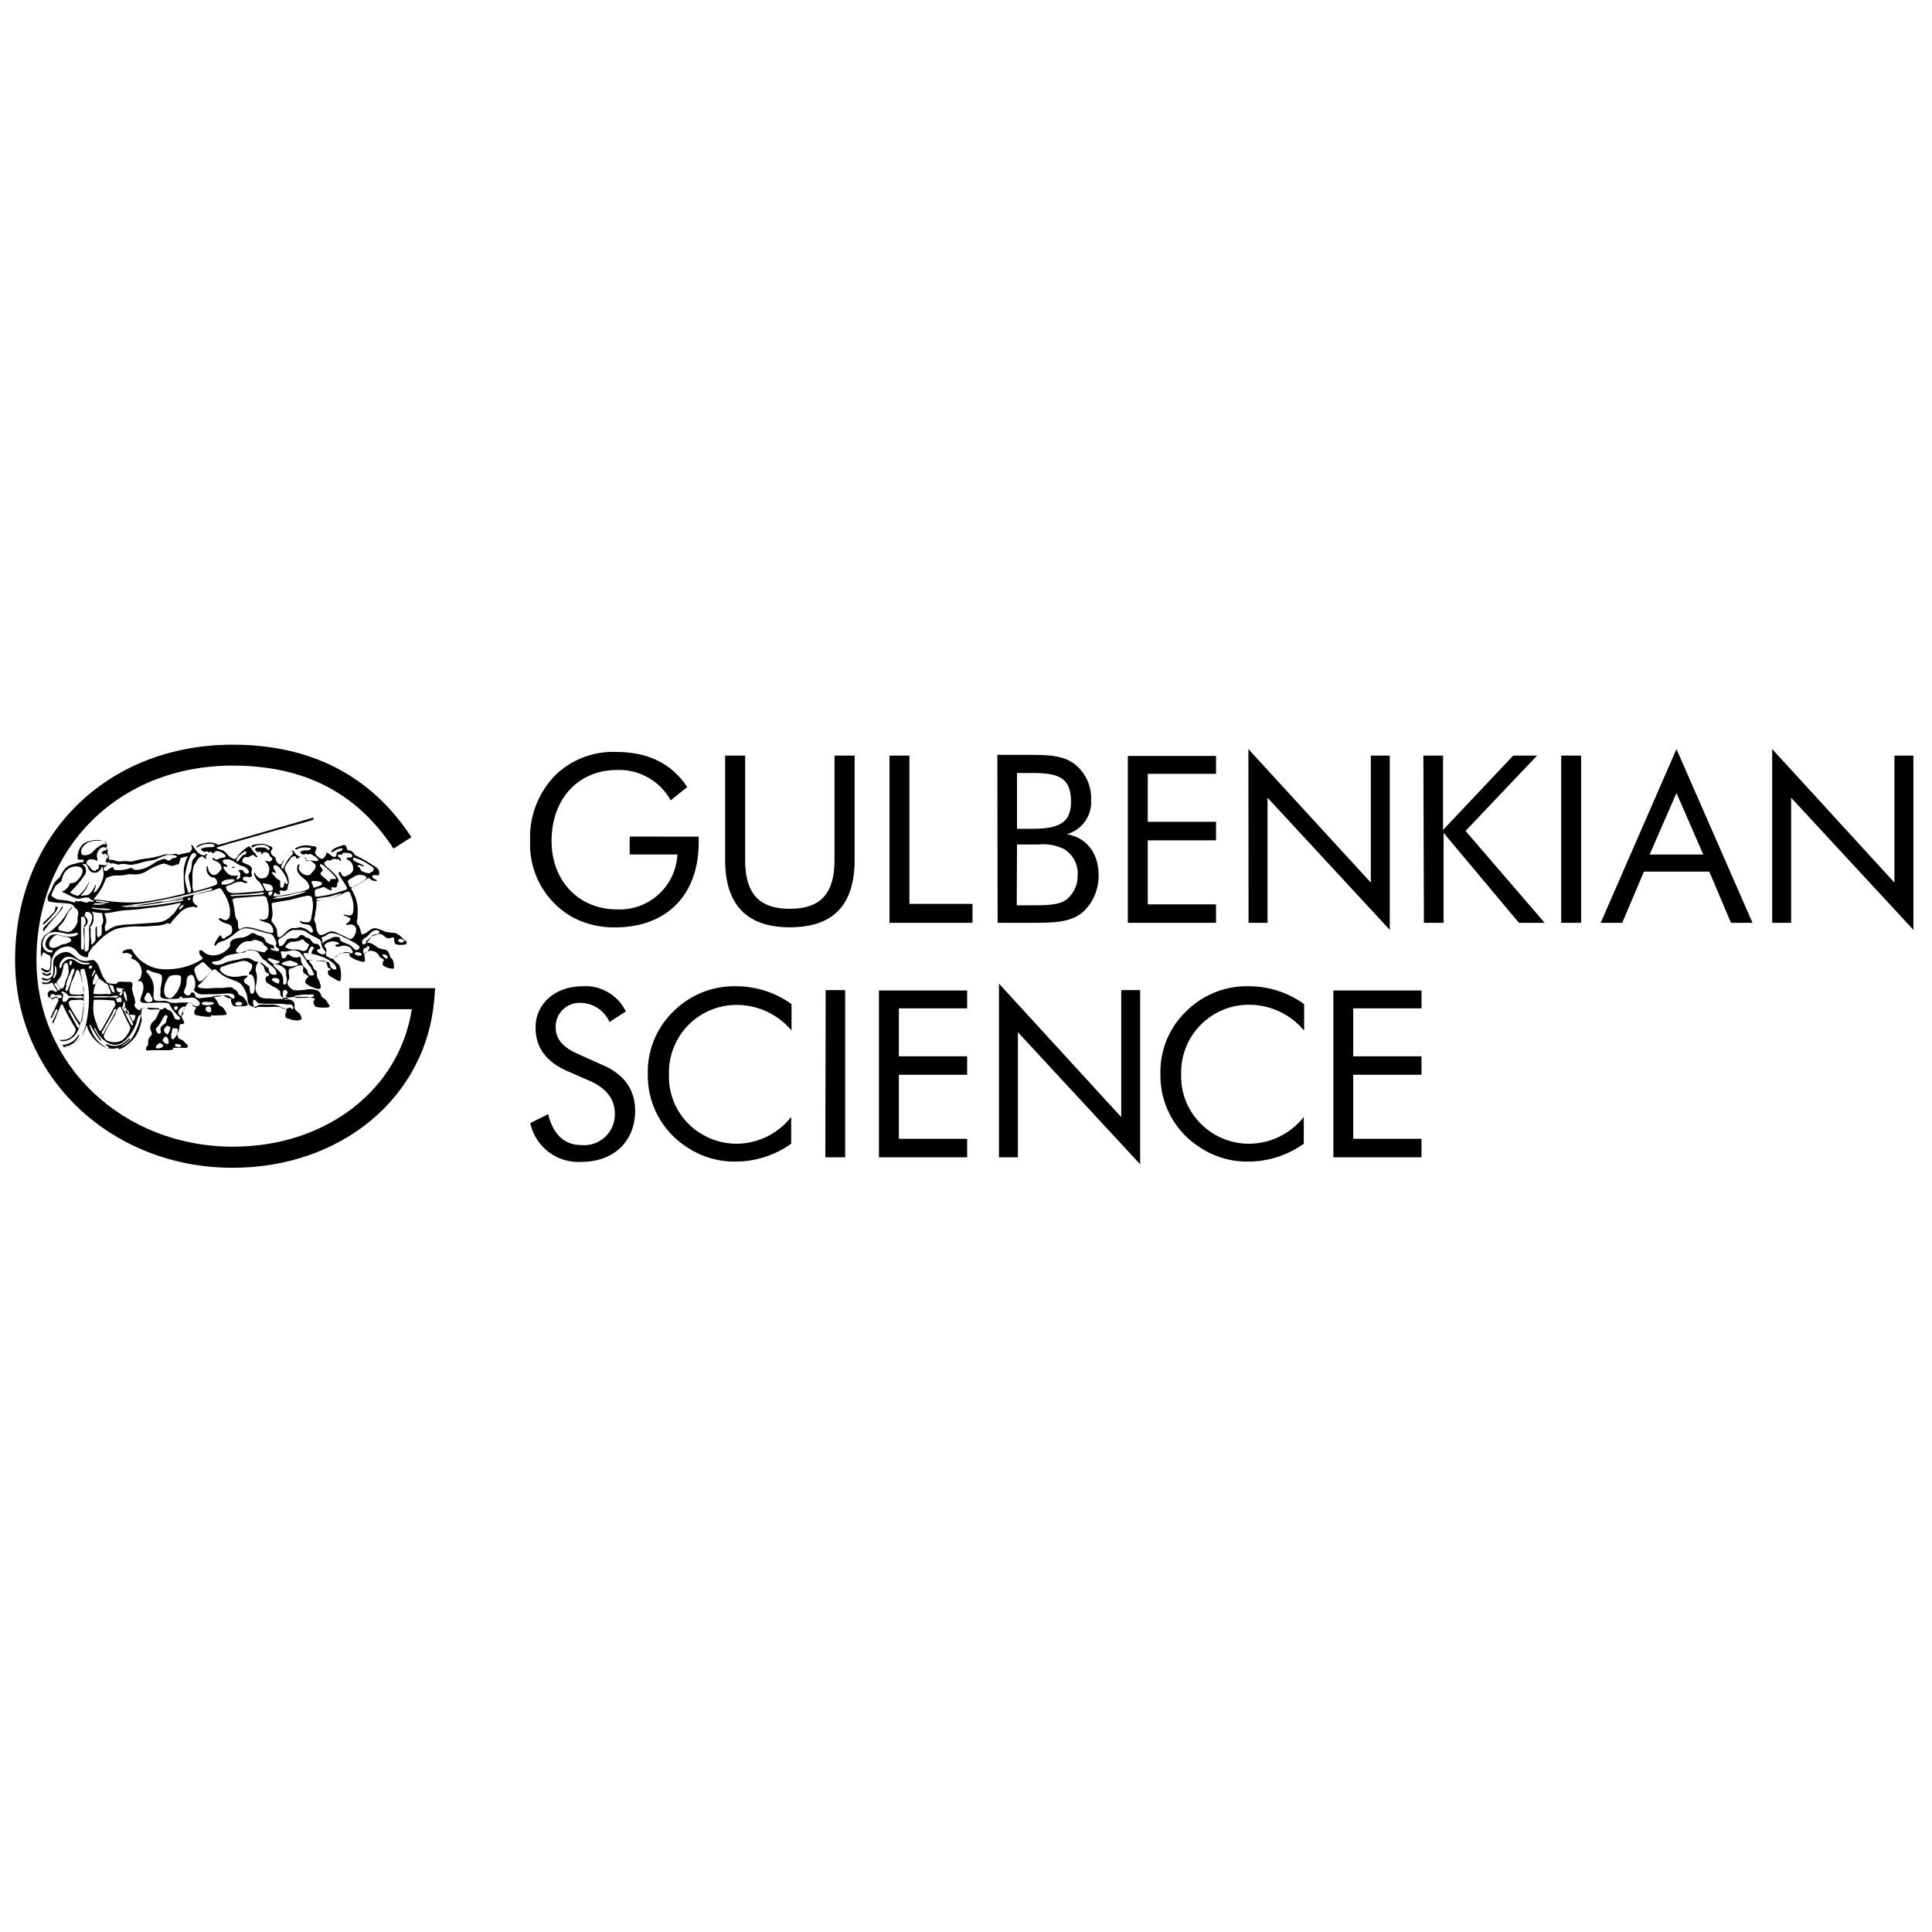 <?xml version="1.0" encoding="UTF-8" standalone="no"?>
<svg
   id="Fundação"
   width="216.18"
   height="216.18"
   viewBox="0 0 216.18 216.18"
   version="1.1"
   sodipodi:docname="Logo_Partners_IGC.svg"
   inkscape:version="1.3 (0e150ed6c4, 2023-07-21)"
   xmlns:inkscape="http://www.inkscape.org/namespaces/inkscape"
   xmlns:sodipodi="http://sodipodi.sourceforge.net/DTD/sodipodi-0.dtd"
   xmlns="http://www.w3.org/2000/svg"
   xmlns:svg="http://www.w3.org/2000/svg"
   xmlns:rdf="http://www.w3.org/1999/02/22-rdf-syntax-ns#"
   xmlns:cc="http://creativecommons.org/ns#"
   xmlns:dc="http://purl.org/dc/elements/1.1/">
  <sodipodi:namedview
     id="namedview8"
     pagecolor="#ffffff"
     bordercolor="#000000"
     borderopacity="0.25"
     inkscape:showpageshadow="2"
     inkscape:pageopacity="0.0"
     inkscape:pagecheckerboard="0"
     inkscape:deskcolor="#d1d1d1"
     inkscape:zoom="4.3636005"
     inkscape:cx="88.573645"
     inkscape:cy="98.657061"
     inkscape:window-width="1844"
     inkscape:window-height="1284"
     inkscape:window-x="352"
     inkscape:window-y="352"
     inkscape:window-maximized="0"
     inkscape:current-layer="Fundação" />
  <defs
     id="defs1">
    <style
       id="style1">.cls-1{fill:#fff;}</style>
  </defs>
  <title
     id="title1">07_logotipo_web_ciencia_EN_50px</title>
  <path
     class="cls-1"
     d="m 198.298,103.257 h 2.12 v -14 l 13.68,14.79 v -19.5 h -2.12 v 14.21 l -13.68,-14.94 z m -10.71,-14.52 3,6.88 h -6 z m 0,-4.92 -8.48,19.44 h 2.41 l 2.43,-5.73 h 7.31 l 2.43,5.73 h 2.41 z m -12.9,19.44 h 2.23 v -18.71 h -2.23 z m -15.36,0 h 2.2 v -10.07 l 8.43,10.07 h 2.88 l -8.85,-10.28 8,-8.43 h -2.67 l -7.85,8.32 v -8.32 h -2.2 z m -19.62,0 h 2.12 v -14 l 13.68,14.79 v -19.5 h -2.12 v 14.21 l -13.7,-14.94 z m -13.51,0 h 9.87 v -2.06 h -7.64 v -7.17 h 7.64 v -2.07 h -7.64 v -5.37 h 7.64 v -2 h -9.87 z m -14.57,0 h 3.9 c 2.67,0 4.5,-0.07 5.86,-1.41 a 5.53,5.53 0 0 0 1.54,-3.9 c 0,-2.51 -1.38,-4.26 -3.58,-4.6 a 3.73,3.73 0 0 0 2.74,-3.88 4.84,4.84 0 0 0 -1.88,-4 c -1.18,-0.87 -2.67,-1 -4.71,-1 h -3.9 z m 2.17,-8.76 h 2.38 a 5.37,5.37 0 0 1 2.85,0.49 3.17,3.17 0 0 1 1.55,3 3.35,3.35 0 0 1 -1.26,2.68 c -0.81,0.58 -2,0.63 -3.82,0.63 h -1.73 z m 0,-8 h 1.73 c 3,0 4.31,0.55 4.31,3.24 0,2.28 -1.3,3 -4.31,3 h -1.73 z m -14.27,16.76 h 9.29 v -2.12 h -7.06 v -16.59 h -2.23 z m -18.39,-18.71 v 11.65 c 0,5 2.38,7.56 7.25,7.56 4.87,0 7.24,-2.51 7.24,-7.56 v -11.65 h -2.25 v 11.65 c 0,3.74 -1.51,5.49 -5,5.49 -3.49,0 -5,-1.75 -5,-5.49 v -11.65 z m -10.68,9.06 v 2 h 5.34 a 6.47,6.47 0 0 1 -6.75,6.15 c -4.27,0 -7.33,-3.17 -7.33,-7.65 0,-4.73 3,-7.95 7.33,-7.95 a 6.59,6.59 0 0 1 6,3.4 l 1.85,-1.49 c -1.75,-2.64 -4.39,-3.93 -8,-3.93 a 9.3,9.3 0 0 0 -6.58,2.43 9.91,9.91 0 0 0 -3,7.53 9.34,9.34 0 0 0 4.81,8.57 9.84,9.84 0 0 0 4.71,1.1 c 5.7,0 9.34,-3.56 9.34,-9.52 v -0.63 z"
     id="path1"
     style="fill:#000000;fill-opacity:1" />
  <path
     class="cls-1"
     d="m 149.198,129.497 h 9.86 v -2.07 h -7.64 v -7.17 h 7.64 v -2.06 h -7.64 v -5.37 h 7.64 v -2 h -9.86 z m -3.27,-14.23 v -2.91 a 10.58,10.58 0 0 0 -6.15,-2 9.62,9.62 0 0 0 -7,2.75 9.41,9.41 0 0 0 -2.93,7.14 9.48,9.48 0 0 0 4.21,8 9.6,9.6 0 0 0 5.52,1.73 10.77,10.77 0 0 0 6.31,-2 v -3 a 7.83,7.83 0 0 1 -6.13,3 7.6,7.6 0 0 1 -6.3,-3.33 7.42,7.42 0 0 1 -1.29,-4.42 7.57,7.57 0 0 1 7.49,-7.8 8,8 0 0 1 6.23,2.86 m -34.11,14.21 h 2.12 v -14 l 13.68,14.78 v -19.49 h -2.12 v 14.21 l -13.68,-14.94 z m -13.43,0 h 9.87 v -2.07 h -7.64 v -7.17 h 7.64 v -2.06 h -7.64 v -5.37 h 7.64 v -2 h -9.87 z m -6,0 h 2.22 v -18.71 h -2.18 z m -3.78,-14.23 v -2.91 a 10.58,10.58 0 0 0 -6.15,-2 9.62,9.62 0 0 0 -7,2.75 9.41,9.41 0 0 0 -2.93,7.14 9.48,9.48 0 0 0 4.21,8 9.6,9.6 0 0 0 5.52,1.73 10.77,10.77 0 0 0 6.31,-2 v -3 a 7.81,7.81 0 0 1 -6.12,3 7.62,7.62 0 0 1 -6.27,-3.31 7.41,7.41 0 0 1 -1.28,-4.42 7.55,7.55 0 0 1 7.48,-7.8 8,8 0 0 1 6.23,2.86 m -21.2,3.84 -2.68,-1.21 c -1.7,-0.74 -2.51,-1.68 -2.51,-3 a 2.67,2.67 0 0 1 2.85,-2.72 3.59,3.59 0 0 1 3.17,2.14 l 1.83,-1.18 a 5,5 0 0 0 -4.84,-2.82 c -3.11,0 -5.26,2 -5.26,4.6 0,2.28 1.2,3.9 3.69,4.95 l 2.28,1 c 1.93,0.83 2.9,2.06 2.9,3.74 a 3.44,3.44 0 0 1 -3.74,3.48 c -1.88,0 -3.17,-1.18 -3.72,-3.46 l -2,1 a 5.5,5.5 0 0 0 5.73,4.34 c 3.61,0 6,-2.3 6,-5.73 0,-2.35 -1.23,-4.08 -3.69,-5.13"
     id="path2"
     style="fill:#000000;fill-opacity:1" />
  <path
     class="cls-1"
     d="m 26.028,130.667 c -13.65,0 -24.34,-10.2 -24.34,-23.22 0,-13.98 10.24,-24.12 24.34,-24.12 8.78,0 15.52,3.48 20,10.35 l -2,1.28 c -4.08,-6.24 -9.97,-9.29 -18,-9.29 -12.72,0 -21.95,9.17 -21.95,21.78 0,11.69 9.64,20.86 22,20.86 10.42,0 18.62,-6.39 20,-15.38 h -7 v -2.36 h 9.61 l -0.1,1.27 c -0.9,10.91 -10.37,18.83 -22.56,18.83"
     id="path3"
     style="fill:#000000;fill-opacity:1" />
  <path
     class="cls-1"
     d="m 26.298,97.107 c 0,-0.11 -0.37,-0.21 -0.32,0 h 0.32"
     id="path4"
     style="fill:#000000;fill-opacity:1" />
  <path
     class="cls-1"
     d="m 5.688,108.777 v 0 a 0.81,0.81 0 0 1 -0.46,0.23 c -0.22,0 -0.33,-0.22 -0.52,-0.19 0.1,0.46 1,0.52 1,0"
     id="path5"
     style="fill:#000000;fill-opacity:1" />
  <path
     class="cls-1"
     d="m 4.968,103.397 v 0 c 0.26,-0.26 0.52,-0.51 0.77,-0.8 a 5.71,5.71 0 0 0 0.65,-0.82 c 0.29,-0.51 -0.39,-0.25 -0.21,-0.26 a 0.2,0.2 0 0 1 0,0.21 1.14,1.14 0 0 1 -0.33,0.53 c -0.33,0.35 -0.65,0.66 -1,1 0,0.06 -0.09,0.25 0,0.18"
     id="path6"
     style="fill:#000000;fill-opacity:1" />
  <path
     class="cls-1"
     d="m 4.948,104.107 v 0 c 0.32,-0.42 0.63,-0.8 0.94,-1.16 0.31,-0.36 0.74,-0.85 1,-1.17 0.06,-0.1 0.18,-0.24 0.12,-0.37 -0.17,0.11 -0.21,0.31 -0.31,0.46 a 4.82,4.82 0 0 1 -0.58,0.69 c -0.39,0.41 -0.83,0.8 -1.22,1.23 -0.08,0.12 -0.16,0.59 0.07,0.34"
     id="path7"
     style="fill:#000000;fill-opacity:1" />
  <path
     class="cls-1"
     d="m 45.368,105.427 a 3.51,3.51 0 0 0 -0.27,-0.4 2.77,2.77 0 0 0 -0.85,-0.63 q -0.3,0 -0.6,-0.06 a 2.82,2.82 0 0 1 -0.58,-0.1 5.23,5.23 0 0 0 -1,-0.37 c -0.7,-0.07 -0.93,0.65 -1.61,0.68 -0.06,-0.25 -0.13,-0.5 -0.21,-0.74 -0.08,-0.24 -0.3,-0.4 -0.33,-0.63 a 1,1 0 0 1 0.08,-0.38 1.82,1.82 0 0 0 0,-0.33 4.85,4.85 0 0 0 -0.18,-1.93 7.5,7.5 0 0 0 -0.42,-0.91 v 0 a 0.67,0.67 0 0 1 -0.09,-0.21 c 0,-0.12 0.32,-0.23 0.46,-0.3 0.39,-0.21 0.64,-0.33 1,-0.56 0.16,-0.09 0.31,-0.3 0.48,-0.29 0.17,0.01 0.18,0.1 0.28,0.16 v 0 a 0.54,0.54 0 0 0 0.18,0.11 c 0.12,0 0.43,0.11 0.47,0 0.04,-0.11 -0.55,-0.2 -0.52,-0.47 0.03,-0.27 0.54,-0.09 0.71,-0.12 0.26,-0.66 -0.31,-0.92 -0.7,-1.17 -0.2,-0.14 -0.41,-0.27 -0.62,-0.39 a 11.78,11.78 0 0 0 -1.36,-0.72 0.82,0.82 0 0 0 -0.77,-0.53 c -0.15,-0.14 -0.11,-0.44 -0.28,-0.54 -0.17,-0.1 -0.33,0 -0.48,0.06 a 2.88,2.88 0 0 0 -0.85,0.35 c -0.11,0.07 -0.28,0.24 -0.23,0.32 0.05,0.08 0.21,0 0.3,-0.1 l 0.31,-0.16 c 0.19,-0.07 0.54,-0.22 0.64,-0.09 0.1,0.13 -0.24,0.26 -0.39,0.32 -0.15,0.06 -0.21,0 -0.26,0.12 -0.05,0.12 0,0.39 -0.15,0.45 a 0.45,0.45 0 0 1 -0.23,0 c -0.27,-0.1 -0.47,-0.4 -0.77,-0.47 a 0.78,0.78 0 0 1 -0.21,0.49 c -0.12,0.16 -0.18,0.21 -0.26,0.22 a 0.76,0.76 0 0 1 -0.42,-0.2 c -0.11,-0.11 -0.33,-0.27 -0.38,-0.44 -0.05,-0.17 0.18,-0.44 0.15,-0.61 -0.03,-0.17 -0.31,-0.16 -0.51,-0.19 a 5.43,5.43 0 0 0 -0.63,-0.08 2.23,2.23 0 0 0 -0.92,0.19 c -0.13,0.06 -0.35,0.13 -0.31,0.23 0.04,0.1 0.28,0 0.42,-0.09 a 2.61,2.61 0 0 1 1.36,0 c 0,0.06 -0.17,0.21 -0.33,0.23 a 1,1 0 0 1 -0.25,0 c -0.28,0 -0.62,0.08 -0.62,0.21 0,0.13 0.19,0.27 0.39,0.25 0.2,-0.02 0.15,-0.08 0.23,-0.08 0.08,0 0.15,0.07 0.23,0.08 0.08,0.01 0.18,-0.07 0.26,-0.06 a 1.3,1.3 0 0 1 0.26,0.14 l 0.26,0.15 c 0.12,0.07 0.39,0.27 0.35,0.44 -0.04,0.17 -0.71,0 -0.85,0 -0.14,0 -0.41,0.18 -0.51,0 -0.1,-0.18 0.06,-0.2 0,-0.29 -0.06,-0.09 -0.12,0.06 -0.22,0 -0.18,-0.21 -0.28,-0.08 -0.5,-0.14 a 1.25,1.25 0 0 1 -0.49,-0.36 c -0.11,-0.13 -0.13,-0.3 -0.26,-0.31 a 1.23,1.23 0 0 0 -0.26,0.12 2.11,2.11 0 0 0 -0.82,1 c -0.08,0.17 -0.18,0.43 -0.36,0.42 -0.18,-0.01 -0.39,-0.29 -0.45,-0.47 -0.06,-0.18 0,-0.22 -0.08,-0.3 a 3.58,3.58 0 0 1 -0.36,-0.28 1.14,1.14 0 0 1 -0.15,-0.34 c 0,-0.16 0.22,-0.28 0.19,-0.44 -0.03,-0.16 -0.28,-0.2 -0.43,-0.27 a 2.58,2.58 0 0 0 -0.53,-0.19 2.64,2.64 0 0 0 -0.84,0.05 c -0.23,0 -0.61,0.11 -0.54,0.27 0.07,0.16 0.24,0 0.36,-0.06 a 2.14,2.14 0 0 1 1,-0.15 c 0.16,0 0.78,0.29 0.67,0.5 -0.11,0.21 -0.36,-0.11 -0.45,-0.16 a 2.1,2.1 0 0 0 -0.62,-0.05 c -0.22,0 -0.51,0 -0.54,0.17 a 0.3,0.3 0 0 0 0.24,0.32 1.61,1.61 0 0 0 0.38,0 c 0.1,0 0,0.26 0.08,0.27 0.08,0.01 0.16,-0.21 0.32,-0.23 a 0.69,0.69 0 0 1 0.48,0.15 c 0.07,0.06 0.09,0.24 0.13,0.3 0.04,0.06 0.28,0.17 0.28,0.32 0,0.15 -0.16,0.25 -0.32,0.27 -0.16,0.02 -0.46,-0.13 -0.46,-0.09 0,0.04 0.06,0.13 0.11,0.18 a 1.26,1.26 0 0 1 0.33,0.66 1.31,1.31 0 0 1 -0.33,1 1.09,1.09 0 0 1 -0.75,0.12 1.45,1.45 0 0 1 -0.45,-0.44 c 0,-0.06 -0.08,-0.17 -0.14,-0.17 -0.06,0 0,0.23 0,0.23 a 3.6,3.6 0 0 0 0.26,0.52 c 0.1,0.13 0.26,0.21 0.35,0.33 a 4.74,4.74 0 0 1 0.44,0.75 0.29,0.29 0 0 1 0,0.13 c 0,0.08 -0.32,0.1 -0.5,0.12 -0.82,0.07 -1.61,0.14 -2.43,0.19 -0.43,0 -0.76,0.06 -1,-0.14 a 0.8,0.8 0 0 1 -0.13,-0.13 v 0 a 0.77,0.77 0 0 1 -0.17,-0.38 c 0,-0.17 0.42,-0.23 0.61,-0.31 a 1.89,1.89 0 0 1 1.11,-0.3 c 0.17,0 0.59,0.33 0.68,0 -0.15,-0.1 -0.48,-0.1 -0.49,-0.31 -0.01,-0.21 0.14,-0.23 0.27,-0.26 0.13,-0.03 0.49,0.12 0.66,0 0.17,-0.12 0,-0.31 0,-0.48 0,-0.17 0.09,-0.22 0.08,-0.33 0,-0.35 -0.37,-0.49 -0.64,-0.61 -0.27,-0.12 -0.43,-0.14 -0.45,-0.31 a 0.52,0.52 0 0 1 0.27,-0.46 h 0.37 c 0.12,0 0.4,-0.25 0.57,-0.24 0.17,0.01 0.28,0.33 0.45,0.22 0.17,-0.11 -0.11,-0.14 -0.16,-0.22 a 0.43,0.43 0 0 0 0,-0.16 c -0.36,-0.16 -0.4,-0.65 -0.77,-0.81 a 4.68,4.68 0 0 0 -1.15,0.97 c -0.09,0.13 -0.25,0.44 -0.42,0.46 -0.17,0.02 -0.57,-0.26 -0.68,-0.36 a 3.86,3.86 0 0 0 -0.57,-0.58 c -0.19,-0.1 -0.78,-0.16 -0.79,-0.35 v 0 l 1.46,-0.45 c 1.35,-0.37 7,-2 7.48,-2.11 l 1.82,-0.52 c 0,0 0.24,-0.21 0,-0.26 l -1,0.3 -7.88,2.27 -1.76,0.49 c 0,-0.08 -0.07,-0.11 -0.24,-0.18 v 0 l -0.39,-0.1 h -0.1 a 3.08,3.08 0 0 0 -1.34,0.25 c -0.11,0.05 -0.31,0.18 -0.29,0.27 0.02,0.09 0.16,0 0.23,-0.07 a 2.43,2.43 0 0 1 0.78,-0.28 c 0.28,0 1.07,-0.11 1,0.21 0,0.17 -0.4,0.13 -0.61,0.14 a 1.83,1.83 0 0 0 -0.92,0.21 c 0,0.09 0.28,0.31 0.43,0.31 0.15,0 0.15,-0.07 0.23,-0.07 0.08,0 0.16,0.12 0.25,0.13 0.09,0.01 0.14,-0.09 0.24,-0.07 0.1,0.02 0.12,0.16 0.19,0.21 0.18,-0.13 0.28,-0.31 0.56,-0.29 a 1.56,1.56 0 0 1 0.41,0.15 c 0.23,0.1 0.53,0.33 0.45,0.48 -0.08,0.15 -0.33,0.09 -0.53,0.15 -0.2,0.06 -0.36,0.2 -0.54,0.17 -0.18,-0.03 -0.21,-0.2 -0.36,-0.21 v 0.24 c 0.48,0.2 1,0.36 1,1 -0.24,0.29 -0.49,0.8 -1,0.68 a 0.83,0.83 0 0 1 -0.5,-0.68 c 0,-0.09 -0.09,-0.33 -0.15,-0.31 a 1.38,1.38 0 0 0 0,0.64 1.12,1.12 0 0 0 0.57,0.64 0.54,0.54 0 0 1 0.34,0.08 0.67,0.67 0 0 1 0.23,0.62 c -0.14,0.21 -0.44,0.24 -0.72,0.34 -0.6,0.21 -1.29,0.39 -1.9,0.54 a 1.35,1.35 0 0 1 -0.13,-0.69 v -0.75 a 4.42,4.42 0 0 1 0.15,-1.45 c 0.05,-0.11 0.17,-0.27 0.26,-0.42 a 1.62,1.62 0 0 1 0.27,-0.41 c 0.07,-0.06 0.28,-0.22 0.41,-0.21 0.13,0.01 0.37,0.34 0.41,0.31 0.04,-0.03 0,-0.22 0,-0.32 0,-0.1 0.19,-0.16 0.14,-0.25 -0.05,-0.09 -0.2,0.13 -0.38,0.14 a 0.85,0.85 0 0 1 -0.46,-0.18 1.05,1.05 0 0 1 -0.34,-0.29 c -0.2,-0.25 -0.5,-0.76 -0.57,-0.7 -0.07,0.06 0,0.14 0.05,0.24 v 0.17 a 0.37,0.37 0 0 1 -0.07,0.2 l -0.21,0.25 h -0.18 c -0.2,0.06 -0.9,0.21 -1.1,0.25 l -0.15,-0.1 a 0.34,0.34 0 0 0 -0.2,0 c -0.07,0 -0.51,0.07 -0.66,0.07 a 1.28,1.28 0 0 0 -0.55,0 10.27,10.27 0 0 1 -1.9,0.44 9.27,9.27 0 0 0 -1.65,0.33 0.86,0.86 0 0 1 -0.32,0 4.18,4.18 0 0 0 -1,0 c -0.56,0 -0.67,-0.15 -0.92,-0.17 h -0.31 a 0.21,0.21 0 0 0 -0.06,-0.1 c -0.07,-0.07 0,-0.15 0,-0.22 -0.07,-0.24 -0.27,-0.45 -0.12,-0.72 0,-0.1 -0.15,-0.17 -0.18,-0.29 -0.03,-0.12 0,-0.12 0.09,-0.18 a 0.73,0.73 0 0 0 -0.19,-0.49 2.19,2.19 0 0 0 -1.51,-0.16 2.36,2.36 0 0 0 -0.93,0.33 2,2 0 0 0 -0.67,1.57 v 0.14 a 0.17,0.17 0 0 0 0.11,0.09 1.3,1.3 0 0 0 0.44,0 h 0.07 c 0,0.05 0,0 0.06,0.05 a 0.3,0.3 0 0 1 -0.11,0.25 h -0.3 l -0.6,0.17 a 2.15,2.15 0 0 0 -1,0.44 5,5 0 0 0 -0.64,1 c -0.13,0.2 -0.66,0.55 -0.79,1 a 4.87,4.87 0 0 1 -0.43,0.89 1.29,1.29 0 0 0 -0.16,0.41 v 0.27 c 0,0.11 0.09,0.2 0.26,0.24 l 0.81,0.11 a 11.37,11.37 0 0 1 1.39,0.11 0.66,0.66 0 0 1 0.46,0.26 1.17,1.17 0 0 0 0.34,0.36 0.7,0.7 0 0 1 0.16,0.46 v 0.18 a 0.42,0.42 0 0 0 -0.07,0.28 0.86,0.86 0 0 0 0,0.32 v 0.14 c -0.26,0.77 -0.76,1.2 -1.2,1.16 l -0.42,-0.1 -0.38,-0.07 c -0.27,-0.07 -0.17,-0.43 0,-0.54 a 3.26,3.26 0 0 0 0.8,-1.21 2.07,2.07 0 0 1 0.51,-0.7 l 0.07,-0.09 c 0,-0.07 0,-0.18 -0.11,0 a 3.8,3.8 0 0 0 -0.5,0.64 7,7 0 0 1 -2.1,2.2 l -0.11,0.08 v 0 a 1.32,1.32 0 0 0 -0.64,1.07 1.48,1.48 0 0 0 0,0.42 3.84,3.84 0 0 0 0,1.07 c 0.06,0.1 0.11,-0.54 0.34,-0.49 a 1.43,1.43 0 0 0 0.46,0.27 c 0.21,0.08 0.26,0.22 0.23,0.35 h 0.05 v 0.1 c -0.07,0.32 0,1.08 -0.19,1.24 -0.19,0.16 -0.6,-0.1 -0.72,-0.19 h -0.09 c -0.13,-0.07 -0.11,0.1 0,0.19 a 1.16,1.16 0 0 0 0.5,0.27 0.47,0.47 0 0 0 0.5,-0.34 6.74,6.74 0 0 0 0.08,-1 1.83,1.83 0 0 1 0.18,-0.46 3,3 0 0 1 0.21,-0.4 1.74,1.74 0 0 1 0.87,-0.59 2.12,2.12 0 0 1 0.66,-0.11 1.56,1.56 0 0 1 1,0.65 1.35,1.35 0 0 0 1.09,0.56 c 0.11,-0.06 0.07,-0.2 0.09,-0.29 a 1.84,1.84 0 0 1 0.09,-0.25 l 0.4,-0.61 0.33,-0.29 a 7.17,7.17 0 0 1 0.68,-0.67 5.07,5.07 0 0 1 1.65,-1.06 8.73,8.73 0 0 1 2.39,-0.27 15.66,15.66 0 0 0 1.93,-0.08 4.16,4.16 0 0 0 1.05,-0.15 c 0.11,0 0.24,-0.15 0.38,-0.14 0.14,0.01 0.12,0.09 0.21,0.09 0.09,0 0.18,-0.18 0.28,-0.3 0.24,-0.31 0.53,-0.6 0.78,-0.87 a 2.14,2.14 0 0 1 1.65,-0.75 c 0.14,0 0.39,0.13 0.41,0 0.02,-0.13 -0.15,-0.16 -0.23,-0.24 a 0.88,0.88 0 0 1 -0.29,-0.44 1.15,1.15 0 0 1 0.08,-0.61 1.21,1.21 0 0 1 0.53,-0.16 l 1.13,-0.26 a 4.91,4.91 0 0 0 0.83,-0.24 0.76,0.76 0 0 1 0.46,-0.12 c 0.17,0 0.36,0.43 0.46,0.59 a 4,4 0 0 1 0.62,1.52 2.75,2.75 0 0 1 0,1.07 0.62,0.62 0 0 1 -0.34,0.37 c -0.39,0.08 -0.55,-0.26 -0.88,-0.2 a 0.35,0.35 0 0 0 0.2,0.28 2,2 0 0 0 0.31,0.19 c 0.44,0.18 1,0.19 1,0.73 a 1,1 0 0 1 -0.11,0.54 1.62,1.62 0 0 1 -0.45,0.28 c -0.12,0.07 -0.27,0.29 -0.48,0.24 -0.21,-0.05 -0.13,-0.27 -0.23,-0.34 -0.1,-0.07 -0.34,0.29 -0.46,0.49 a 2,2 0 0 0 -0.18,0.32 c 0,0.11 -0.14,0.28 -0.05,0.35 0.09,0.07 0.29,-0.27 0.45,-0.36 a 2.1,2.1 0 0 1 0.42,-0.15 3.79,3.79 0 0 0 1.14,-0.65 c 0.43,-0.31 0.81,-0.78 1.48,-0.8 a 5.59,5.59 0 0 1 1.46,0.31 13.17,13.17 0 0 0 1.41,0.34 1.31,1.31 0 0 1 0.38,0.58 c 0.1,0.21 0.24,0.36 0.12,0.65 -0.12,0.29 0.38,0.31 0.35,0.55 -0.03,0.24 -0.35,0.11 -0.57,0.06 -0.22,-0.05 -0.33,-0.05 -0.36,-0.2 -0.03,-0.15 0.25,0 0.34,0 a 0.26,0.26 0 0 0 0,-0.27 c 0,-0.16 -0.27,-0.17 -0.45,-0.24 a 1.59,1.59 0 0 1 -0.41,-0.26 2.69,2.69 0 0 1 -0.19,-0.38 c -0.16,-0.25 -0.5,-0.24 -0.81,-0.39 -0.31,-0.15 -0.36,-0.27 -0.7,-0.16 a 1.44,1.44 0 0 0 -0.25,0.18 2.18,2.18 0 0 1 -0.65,0.27 4.05,4.05 0 0 0 -0.85,0.12 c -0.22,0.07 -0.5,0.22 -0.56,0.4 -0.06,0.18 0,0.24 0,0.35 a 1.28,1.28 0 0 1 -0.39,0.5 2.2,2.2 0 0 1 -1.45,0.62 1.68,1.68 0 0 1 -0.95,-0.23 c -0.22,-0.14 -0.34,-0.4 -0.65,-0.32 a 0.61,0.61 0 0 0 0.1,0.55 c 0.06,0.09 0.25,0.22 0.23,0.35 -0.02,0.13 -0.34,0.26 -0.42,0.31 a 6.38,6.38 0 0 1 -1.53,0.62 7.72,7.72 0 0 1 -2.53,0.27 4.2,4.2 0 0 1 -3.2,-1.83 c -0.08,-0.11 -0.2,-0.38 -0.31,-0.41 a 1.66,1.66 0 0 0 -0.66,0.1 c -0.16,0.05 -0.34,0.2 -0.3,0.31 0.04,0.11 0.27,0 0.44,0 0.17,0 0.63,0.2 0.64,0.37 0.01,0.17 -0.15,0.12 -0.13,0.2 0.02,0.08 0.34,0.16 0.51,0.27 a 1.58,1.58 0 0 1 0.52,2.01 c -0.07,0.11 -0.26,0.19 -0.24,0.27 0.02,0.08 0.25,0 0.34,0.06 a 1,1 0 0 1 0.26,0.53 2.2,2.2 0 0 1 -0.14,0.88 c -0.07,0.22 -0.26,0.62 -0.19,0.81 0.07,0.19 0.34,0.19 0.56,0.21 h 0.62 a 9.74,9.74 0 0 1 1.87,0 c 0.26,0.1 0.31,0.42 0.47,0.65 a 2.67,2.67 0 0 0 0.31,0.36 c 0.11,0.13 0.21,0.27 0.3,0.36 0.09,0.09 0.38,0.25 0.28,0.43 -0.1,0.18 -0.45,0 -0.52,0 -0.07,0 -0.24,-0.72 -0.56,-0.93 -0.1,-0.06 -0.22,-0.09 -0.32,-0.14 -0.1,-0.05 -0.15,-0.18 -0.24,-0.19 -0.09,-0.01 -0.22,0.12 -0.32,0.17 a 3.68,3.68 0 0 1 -0.75,0 3.14,3.14 0 0 1 -0.75,0 c -0.08,0 -0.14,-0.12 -0.22,-0.14 a 1.3,1.3 0 0 0 -0.62,0 c -0.08,0 -0.09,0.22 -0.2,0.25 -0.11,0.03 -0.56,-0.32 -0.58,-0.52 -0.02,-0.2 0.08,-0.26 0.09,-0.38 a 3.24,3.24 0 0 0 -0.18,-0.76 l -0.07,-0.22 v 0 a 0.88,0.88 0 0 0 -0.07,-0.23 v 0 a 0.43,0.43 0 0 0 -0.05,-0.25 c 0,-0.37 0.22,-0.76 -0.21,-0.82 h -0.63 a 2.43,2.43 0 0 0 -0.66,0 c -0.11,0 -0.15,0.16 -0.22,0.19 a 1.18,1.18 0 0 1 -0.59,0 h -0.17 a 1.17,1.17 0 0 1 -0.26,-0.1 h -0.07 l -0.15,-0.29 c -0.46,-0.41 -0.55,-1.23 -0.88,-1.79 -0.11,-0.18 -0.32,-0.43 -0.5,-0.46 a 3.93,3.93 0 0 0 -0.75,0.13 2.1,2.1 0 0 1 -0.85,-0.19 c -0.28,-0.15 -0.53,-0.44 -0.81,-0.61 a 1.5,1.5 0 0 0 -0.5,-0.22 1.69,1.69 0 0 0 -0.91,0.23 1.87,1.87 0 0 0 -0.5,0.43 c -0.26,0.4 -0.1,1 -0.15,1.55 a 0.78,0.78 0 0 1 -0.59,0.8 1.1,1.1 0 0 1 -0.59,-0.14 c -0.11,-0.06 -0.11,0.17 0,0.22 v 0 a 1,1 0 0 0 0.5,0.1 c 0.16,0 0.46,-0.25 0.43,-0.14 a 0.66,0.66 0 0 1 -0.55,0.38 1,1 0 0 1 -0.41,-0.1 v 0 0.23 0 a 1.81,1.81 0 0 0 1.1,-0.15 v 0 c 0.11,0.16 0.18,0.34 0.28,0.51 0.1,0.17 0.27,0.31 0.26,0.51 -0.36,0.09 -0.37,-0.21 -0.7,-0.14 a 0.46,0.46 0 0 0 -0.34,0.55 0.45,0.45 0 0 0 0.24,0.3 c 0.36,0.12 0.45,-0.21 0.85,-0.12 a 1.29,1.29 0 0 0 0.12,0.38 c -0.28,0.62 -0.57,1.23 -0.87,1.86 v 0.06 a 0.47,0.47 0 0 1 0.06,0.15 v 0 l 0.29,-0.58 c 0.08,-0.17 0.23,-0.62 0.41,-0.45 a 1.69,1.69 0 0 1 -0.2,0.57 l -0.38,0.78 a 0.11,0.11 0 0 0 0,0.08 0.77,0.77 0 0 1 0.07,0.16 v 0 c 0.28,-0.6 0.48,-1.18 0.75,-1.79 a 1.49,1.49 0 0 1 0.17,-0.36 c 0.16,-0.12 0.22,0.18 0.28,0.29 0.37,0.76 0.71,1.38 1.14,2.1 0.1,0.18 0.22,0.27 0.19,0.51 a 1.55,1.55 0 0 1 -0.55,0.76 1.57,1.57 0 0 1 -1.17,0.27 v 0.06 l 0.06,0.1 h 0.42 a 2,2 0 0 0 1.56,-1.37 7.68,7.68 0 0 0 0.48,-2 11.28,11.28 0 0 0 -0.14,-3.8 c -0.06,-0.29 -0.28,-0.89 0.07,-0.92 0.35,-0.03 0.3,0.24 0.37,0.48 a 10.48,10.48 0 0 1 0.33,3.94 c -0.13,1.42 -0.44,3 -1.28,3.73 a 3.2,3.2 0 0 1 -0.61,0.43 2.54,2.54 0 0 1 -0.59,0.19 c -0.18,0 -0.18,-0.09 0,-0.13 h 0.09 a 2,2 0 0 0 0.7,-0.32 3.11,3.11 0 0 0 0.55,-0.65 c 0.09,-0.17 0.15,-0.26 0.08,-0.28 -0.07,-0.02 -0.23,0.26 -0.34,0.39 a 2.13,2.13 0 0 1 -1.32,0.71 h -0.16 v 0.06 0 a 0.75,0.75 0 0 0 0.07,0.12 v 0 l 0.06,0.1 a 0.11,0.11 0 0 0 0.08,0 2.4,2.4 0 0 0 0.91,-0.27 3.72,3.72 0 0 0 1.55,-2.24 4,4 0 0 0 2.07,2.53 2.41,2.41 0 0 0 1.22,0.11 3,3 0 0 0 2.07,-1.64 6.6,6.6 0 0 0 0.73,-2.15 6,6 0 0 1 0.11,-0.72 9.39,9.39 0 0 1 1.5,0 c 0.16,0 0.48,0 0.5,0.21 a 0.85,0.85 0 0 1 -0.11,0.26 c -0.12,0.24 -0.22,0.53 -0.35,0.74 -0.13,0.21 -0.66,0.45 -0.61,1.06 0,0.22 0.18,0.4 0.17,0.6 -0.01,0.2 -0.36,0.44 -0.4,0.72 -0.04,0.28 0,0.32 0,0.45 0,0.13 -0.34,0.36 -0.24,0.59 0.1,0.23 0.4,0.08 0.63,0.08 h 1.71 a 1.69,1.69 0 0 0 0.66,-0.07 0.23,0.23 0 0 0 0,-0.2 h 0.91 c 0.25,0 0.74,0.08 0.76,-0.14 0.02,-0.22 -0.21,-0.3 -0.29,-0.4 a 1.56,1.56 0 0 0 -0.35,-0.33 c -0.13,-0.07 -0.29,-0.07 -0.37,-0.19 a 0.85,0.85 0 0 1 -0.17,-0.43 c 0,-0.15 0.11,-0.28 0.16,-0.45 a 2,2 0 0 0 0.1,-0.59 c 0.06,-0.17 0.37,-0.1 0.51,-0.19 0,-0.3 -0.29,-0.61 -0.3,-0.91 a 1.12,1.12 0 0 1 0.17,-0.46 2.93,2.93 0 0 1 0.19,-0.4 c 0.12,-0.21 0.37,-0.61 0.59,-0.59 0.22,0.02 0.23,0.25 0.33,0.39 0.1,0.14 0.31,0.08 0.33,0.21 0.02,0.13 -0.09,0.15 -0.11,0.26 a 0.53,0.53 0 0 0 0,0.52 5.56,5.56 0 0 0 1.77,0.23 c 0.06,0 0,-0.13 0.07,-0.16 a 6.46,6.46 0 0 0 0.88,0 c 0.32,0 0.79,0 0.83,-0.14 0.04,-0.14 -0.11,-0.27 -0.19,-0.4 a 1.5,1.5 0 0 0 -0.26,-0.36 c -0.12,-0.11 -0.31,-0.14 -0.4,-0.26 a 4,4 0 0 0 -0.49,-0.81 c -0.23,-0.21 -0.19,-0.08 -0.3,-0.16 a 6.58,6.58 0 0 1 1.33,-0.05 c 0.18,0.05 0.31,0.2 0.48,0.25 0.17,0.05 0.21,0 0.29,0.06 0.08,0.06 0,0.26 0.06,0.38 a 0.71,0.71 0 0 0 0.32,0.47 2.58,2.58 0 0 0 0.68,0 c 0.35,0 0.76,0 0.82,-0.12 0.06,-0.12 -0.08,-0.36 -0.17,-0.49 a 1.58,1.58 0 0 0 -0.29,-0.39 c -0.25,-0.21 -0.44,-0.17 -0.59,-0.42 a 1.15,1.15 0 0 0 -0.12,-0.25 c -0.06,-0.1 -0.21,-0.16 -0.38,-0.27 a 1.12,1.12 0 0 0 -0.22,-0.16 1,1 0 0 0 -0.42,0 c -0.24,0 -0.49,0.06 -0.76,0.06 h -0.77 a 6.61,6.61 0 0 1 -1.54,0 c -0.14,0 -0.32,-0.13 -0.32,-0.19 0,-0.06 0.28,-0.28 0.36,-0.36 a 6.32,6.32 0 0 0 0.69,-0.77 c 0.12,-0.14 0.21,-0.31 0.32,-0.41 0.11,-0.1 0.4,-0.36 0.53,-0.36 0.13,0 0.21,0.14 0.32,0.23 l 0.33,0.25 a 3.11,3.11 0 0 0 0.69,0.44 l 0.8,0.32 a 2.46,2.46 0 0 1 0.76,0.38 2.42,2.42 0 0 1 0.48,0.7 2.57,2.57 0 0 1 0.29,0.89 1.47,1.47 0 0 0 0.17,0.74 0.85,0.85 0 0 0 0.66,0.24 c 0.17,0 0.33,-0.16 0.52,-0.22 a 4.41,4.41 0 0 1 0.89,0 5.21,5.21 0 0 1 0.79,0 2,2 0 0 1 0.71,0.25 c 0.19,0.1 0.58,0.19 0.62,0.35 0.04,0.16 -0.07,0.25 -0.09,0.34 a 0.81,0.81 0 0 0 0,0.46 c 0.06,0.09 0.28,0.15 0.45,0.2 a 2.22,2.22 0 0 0 0.8,0.15 0.93,0.93 0 0 0 0.55,-0.14 c 0,-0.08 -0.11,-0.43 -0.19,-0.58 -0.08,-0.15 -0.46,-0.31 -0.56,-0.55 -0.1,-0.24 0,-0.43 -0.07,-0.63 -0.15,-0.45 -0.61,-0.47 -1.19,-0.5 h -0.9 l -0.88,-0.06 a 2,2 0 0 1 -0.83,-0.13 1.66,1.66 0 0 1 -0.52,-0.73 1.63,1.63 0 0 1 0,-0.54 3.16,3.16 0 0 0 0.11,-1.26 c 0,-0.15 -0.1,-0.27 -0.12,-0.43 a 1.39,1.39 0 0 1 0.08,-0.57 c 0.05,-0.14 0.14,-0.41 0.29,-0.4 0.15,0.01 0.14,0.13 0.2,0.19 a 1.39,1.39 0 0 1 0.27,0.21 1.22,1.22 0 0 1 0.14,0.33 0.93,0.93 0 0 0 0.12,0.33 c 0.12,0.16 0.44,0.17 0.38,0.38 -0.06,0.21 -0.24,0.11 -0.31,0.2 a 0.61,0.61 0 0 0 0,0.56 1.49,1.49 0 0 0 0.38,0.28 l 0.4,0.25 a 2.14,2.14 0 0 1 0.79,0.54 c 0,0.45 0.08,0.77 0.64,0.71 0.33,0 0.74,-0.09 1.17,-0.1 h 1.23 c 0.15,0 0.26,0.1 0.37,0.11 0.11,0.01 0.41,0 0.44,0.13 0.03,0.13 -0.11,0.2 -0.13,0.3 a 0.7,0.7 0 0 0 0.26,0.57 2.14,2.14 0 0 0 0.44,0.08 4.51,4.51 0 0 0 0.9,0 c 0.4,-0.06 0.13,-0.31 0,-0.51 a 2.92,2.92 0 0 0 -0.23,-0.36 c -0.09,-0.1 -0.34,-0.19 -0.43,-0.33 -0.09,-0.14 -0.06,-0.18 -0.1,-0.25 a 1.07,1.07 0 0 0 -0.32,-0.41 2.25,2.25 0 0 0 -1.38,-0.13 5.16,5.16 0 0 1 -1.3,0.06 1.2,1.2 0 0 1 -0.75,-0.74 c 0,-0.24 0.19,-0.45 0.21,-0.68 0.02,-0.23 -0.22,-0.85 0.1,-1 l 0.28,-0.08 c 0.33,-0.1 0.66,-0.34 1,-0.27 0.34,0.07 0.07,0.51 0.2,0.77 0,0.08 0.18,0.17 0.28,0.24 0.1,0.07 0.27,0.13 0.26,0.27 -0.01,0.14 -0.15,0.11 -0.2,0.19 a 0.74,0.74 0 0 0 -0.12,0.48 2,2 0 0 0 0.71,0.45 c 0.26,0.1 0.71,0.29 0.91,0.2 0.2,-0.09 0.06,-0.46 0,-0.67 a 1.58,1.58 0 0 0 -0.16,-0.35 1.23,1.23 0 0 1 -0.16,-0.35 v -0.46 c 0,-0.14 -0.25,-0.25 -0.35,-0.4 a 2.07,2.07 0 0 1 -0.15,-0.34 c -0.12,-0.23 -0.36,-0.38 -0.4,-0.59 0.6,0.05 1.65,0 1.79,0.07 0.14,0.07 0.24,0.38 0.3,0.62 0.06,0.24 0.35,0.14 0.32,0.3 -0.03,0.16 -0.16,0.08 -0.25,0.15 a 0.64,0.64 0 0 0 0,0.43 c 0.07,0.16 0.48,0.34 0.61,0.42 0.13,0.08 0.53,0.38 0.68,0.32 0.15,-0.06 0.12,-0.2 0.13,-0.35 a 4,4 0 0 0 -0.13,-1.33 1.6,1.6 0 0 0 -0.42,-0.44 c -0.15,-0.16 -0.29,-0.29 -0.4,-0.43 0.6,-0.26 1.12,-0.89 2,-0.62 -0.24,0.29 0,0.46 0.23,0.59 a 3.32,3.32 0 0 0 1.33,0.44 c 0.16,-0.07 0,-0.67 0,-1 0.29,-0.1 0.51,-0.29 0.84,-0.25 a 1.23,1.23 0 0 1 0.71,0.37 c 0.08,0.1 0.1,0.24 0.2,0.34 0.1,0.1 0.41,0.17 0.46,0.36 a 0.55,0.55 0 0 0 -0.12,0.56 2,2 0 0 0 1.21,0.37 1.8,1.8 0 0 0 -0.13,-1 c -0.07,-0.12 -0.2,-0.18 -0.26,-0.31 a 2.52,2.52 0 0 0 -0.29,-0.67 1.11,1.11 0 0 0 -0.61,-0.2 2.07,2.07 0 0 1 -0.58,-0.23 4.42,4.42 0 0 0 -0.57,-0.39 c -0.59,-0.2 -0.62,-0.05 -0.67,-0.16 -0.05,-0.11 0.17,-0.22 0.28,-0.31 0.11,-0.09 0.19,-0.22 0.3,-0.3 a 2.32,2.32 0 0 1 0.44,-0.16 2.18,2.18 0 0 1 0.45,-0.16 c 0.44,0 0.62,0.39 0.92,0.47 0.3,0.08 0.57,-0.14 0.7,-0.06 0.13,0.08 0,0.6 0.25,0.74 a 1.43,1.43 0 0 0 0.68,0.07 c 0.19,0 0.5,0 0.53,-0.18 0.03,-0.18 -0.11,-0.34 -0.18,-0.46 m -23.63,-9.64 a 0.29,0.29 0 0 1 0.27,0.19 c 0,0.24 -0.25,0.37 -0.34,0.52 -0.21,0.35 -0.13,0.77 -0.26,1.24 -0.06,0.21 -0.24,0.41 -0.26,0.61 a 3.17,3.17 0 0 0 0.12,0.75 c 0,0.27 0.13,0.53 0.15,0.73 0.02,0.2 0,0.42 -0.29,0.43 a 5.6,5.6 0 0 1 -0.2,-0.7 3.42,3.42 0 0 1 -0.19,-1.05 8.53,8.53 0 0 1 0.29,-1.49 5,5 0 0 1 0.23,-0.65 c 0.08,-0.18 0.25,-0.55 0.44,-0.56 m -0.59,0.22 -0.06,0.16 v 0 a 5.12,5.12 0 0 0 -0.44,1.49 v 1.05 a 11,11 0 0 0 0.13,1.52 c -0.13,0.15 -0.36,0.16 -0.56,0.21 a 36.54,36.54 0 0 1 -4.39,0.84 19.14,19.14 0 0 1 -4.14,-0.2 l -0.71,-0.08 h -0.39 c 0,-0.05 0,-0.07 0.06,-0.15 a 8,8 0 0 0 0.83,-1.17 8.92,8.92 0 0 0 0.44,-1 0.58,0.58 0 0 1 0.21,-0.17 2.43,2.43 0 0 1 1.19,-0.21 c 0.81,0 1,-0.17 1.44,-0.15 a 2.58,2.58 0 0 0 1.59,-0.25 7.46,7.46 0 0 1 2,-0.94 c 0.41,0 0.7,0.27 1,0.26 a 2.05,2.05 0 0 0 0.55,-0.16 c 0.08,0 0.21,0 0.28,-0.25 0.07,-0.25 0.12,-0.34 0.07,-0.45 l 0.91,-0.25 m -1.48,5 0.86,-0.15 c 0,0 0.07,0 0.06,0.09 -0.01,0.09 -0.23,0.11 -0.34,0.13 a 40,40 0 0 1 -4.88,0.63 h -0.87 a 2.61,2.61 0 0 1 -0.88,-0.09 16.17,16.17 0 0 1 1.84,-0.07 10.17,10.17 0 0 0 1.74,-0.18 c 0.84,-0.12 1.67,-0.25 2.47,-0.39 m -1.61,0.2 a 1.61,1.61 0 0 1 0.27,-0.1 c 0.48,-0.12 1,-0.23 1.52,-0.34 a 5.63,5.63 0 0 1 0.69,-0.14 0.33,0.33 0 0 1 0,0.14 23.42,23.42 0 0 1 -2.48,0.44 m -7.44,0.14 0.15,-0.02 h 0.68 c 0.14,0 0.41,0 0.4,0.07 a 3.64,3.64 0 0 1 -1.2,0.08 h -0.13 c 0,-0.05 0.08,-0.06 0.1,-0.07 m 0.51,-0.24 h -0.28 a 0.24,0.24 0 0 0 -0.07,-0.12 6,6 0 0 1 1.47,0.18 c 0,0.09 -0.14,0.07 -0.21,0.06 -0.29,0 -0.57,-0.07 -0.91,-0.09 m -0.73,0.62 c 0.21,0 0.53,0.06 0.76,0.08 a 8.12,8.12 0 0 1 1.39,0.11 c 0,0 -0.24,0.07 -0.36,0.08 -0.12,0.01 -0.33,0 -0.5,0 l -0.8,-0.09 a 2.41,2.41 0 0 1 -0.37,-0.07 h -0.16 v -0.06 m 2,-5 h 0.41 a 1.86,1.86 0 0 1 0.39,0.1 0.36,0.36 0 0 0 0.32,0 2,2 0 0 1 0.76,0 3.05,3.05 0 0 0 0.6,0.06 8.49,8.49 0 0 0 1.23,-0.3 c 0.3,-0.09 0.66,-0.14 1,-0.2 0.34,-0.06 0.4,-0.1 0.6,-0.16 a 7.43,7.43 0 0 1 1.1,-0.44 h 0.68 a 1.56,1.56 0 0 1 0.37,0.1 c 0,0 0.11,0.1 0,0.17 a 0.75,0.75 0 0 1 -0.3,0.09 h -0.13 a 2.51,2.51 0 0 1 -0.32,0.25 0.26,0.26 0 0 1 -0.21,0 l -0.33,-0.18 h -0.08 a 6.44,6.44 0 0 0 -0.74,0.25 c -0.17,0.09 -0.45,0.28 -0.7,0.43 a 3.46,3.46 0 0 1 -1.55,0.56 0.9,0.9 0 0 1 -0.63,-0.18 0.2,0.2 0 0 0 -0.23,0 3.71,3.71 0 0 1 -1.48,0.2 c -0.48,0 -0.27,-0.34 -0.43,-0.33 -0.16,0.01 -0.59,0.36 -0.67,0.4 a 0.2,0.2 0 0 1 -0.25,0 0.42,0.42 0 0 1 -0.08,-0.26 v -0.13 0 a 0.58,0.58 0 0 0 0.25,-0.09 c 0,-0.06 0.13,-0.12 0.15,-0.17 a 0.15,0.15 0 0 0 0,-0.13 v -0.07 a 0.26,0.26 0 0 1 0.24,-0.11 m -0.7,-0.8 c 0.12,0.05 0.12,-0.12 0.18,-0.18 a 0.75,0.75 0 0 1 0.24,0.15 c 0.07,0.1 0.16,0.22 0.1,0.34 -0.06,0.12 -0.14,0 -0.15,0.1 a 0.84,0.84 0 0 1 -0.13,0.29 c 0,0.09 0.16,0.05 0.17,0.13 a 0.39,0.39 0 0 1 0,0.3 0.9,0.9 0 0 1 -0.4,0 2.63,2.63 0 0 1 -0.39,-0.06 0.09,0.09 0 0 0 -0.11,0.07 v 0 0.17 0 a 0.11,0.11 0 0 0 0,0.08 0.92,0.92 0 0 1 -0.09,0.23 h -0.14 a 0.11,0.11 0 0 0 -0.08,0 0.26,0.26 0 0 1 -0.06,0.17 v 0 a 0.31,0.31 0 0 1 -0.21,-0.05 0.7,0.7 0 0 1 -0.24,-0.13 v 0 l -0.1,-0.15 a 3.92,3.92 0 0 0 -0.45,-0.46 v -0.13 a 0.45,0.45 0 0 1 0.28,-0.36 1.16,1.16 0 0 1 0.92,0.18 v 0 -0.32 a 1,1 0 0 1 0.24,-1 0.69,0.69 0 0 1 0.34,-0.22 0.34,0.34 0 0 1 0.35,0.06 0.3,0.3 0 0 1 0.1,0.25 v 0 c 0,0.05 -0.21,0 -0.31,0.08 a 1.44,1.44 0 0 0 -0.28,0.27 0.88,0.88 0 0 1 0.36,0.19 m -2.43,0 a 0.34,0.34 0 0 1 -0.16,-0.24 c -0.11,-0.39 0.16,-0.68 0.44,-0.95 l 0.28,-0.2 a 2.72,2.72 0 0 1 1.38,-0.19 0.65,0.65 0 0 1 0.61,0.22 c 0.14,0.22 -0.17,0.13 -0.27,0.16 a 3.1,3.1 0 0 0 -1.12,0.81 1.21,1.21 0 0 1 -1.16,0.39 m -0.06,1.09 a 0.41,0.41 0 0 1 0.24,-0.09 0.27,0.27 0 0 1 0.15,0.05 c 0,0 0.09,0 0.23,0.29 l 0.08,0.17 0.08,0.16 a 0.62,0.62 0 0 0 0.29,0.24 l 0.15,0.07 h 0.27 a 0.65,0.65 0 0 0 0.41,-0.19 0.86,0.86 0 0 0 0.13,-0.14 0.47,0.47 0 0 0 0.11,-0.25 c 0,-0.06 0.07,-0.07 0.11,-0.07 v 0 c 0,0 0.07,0.26 0.08,0.31 a 1.87,1.87 0 0 1 0,0.94 3.79,3.79 0 0 1 -0.75,1.45 c -0.16,0.17 -0.38,0.28 -0.25,0 a 2.44,2.44 0 0 0 0.1,-0.24 2.14,2.14 0 0 0 0.09,-0.34 c 0,-0.11 -0.06,-0.08 -0.1,0 a 2.14,2.14 0 0 1 -0.59,0.89 0.91,0.91 0 0 1 -0.37,0.18 h -0.27 a 1.65,1.65 0 0 1 -0.32,0.06 c 0,0 -0.05,0 0,-0.08 0.05,-0.08 0.15,-0.15 0.27,-0.3 a 3.8,3.8 0 0 0 0.28,-0.41 4,4 0 0 0 0.42,-0.92 c 0,-0.13 0,-0.13 0,0 a 6.68,6.68 0 0 1 -0.55,0.93 5.64,5.64 0 0 1 -0.66,0.72 0.34,0.34 0 0 1 -0.34,0 3.47,3.47 0 0 1 -0.59,-0.27 c 0,0 -0.07,-0.09 0,-0.13 a 11.38,11.38 0 0 0 1.66,-2 0.83,0.83 0 0 0 0.06,-0.44 0.85,0.85 0 0 0 -0.22,-0.5 l -0.21,-0.14 v -0.04 m -0.8,4.33 c -0.32,-0.07 -0.56,-0.18 -0.86,-0.22 -0.3,-0.04 -0.84,-0.11 -0.94,-0.11 a 0.89,0.89 0 0 1 -0.36,-0.11 l -0.26,-0.17 c -0.06,0 -0.25,-0.14 -0.2,-0.3 a 3.76,3.76 0 0 1 0.2,-0.46 c 0.07,-0.15 0.14,-0.3 0.22,-0.45 0.08,-0.15 0.64,-0.5 0.71,-0.63 a 2.43,2.43 0 0 1 0.17,-0.6 1.55,1.55 0 0 1 1.47,-1 c 0.24,0 0.83,0.08 0.68,0.68 a 1,1 0 0 1 -0.1,0.29 2.67,2.67 0 0 1 -0.43,0.57 1,1 0 0 1 -0.76,0.33 c -0.06,0 -0.1,0 -0.12,0.08 a 1.43,1.43 0 0 1 -0.46,0.63 1.56,1.56 0 0 1 -0.45,0.26 3.69,3.69 0 0 1 0.42,0.17 c 0.27,0.13 0.72,0.37 0.91,0.44 a 2.09,2.09 0 0 0 0.59,0.17 3.22,3.22 0 0 0 0.6,-0.13 0.81,0.81 0 0 1 0.22,0 h 0.25 a 0.19,0.19 0 0 1 0.14,0.09 0.53,0.53 0 0 0 0.2,0.16 l 0.17,0.05 0.1,0.06 a 0.06,0.06 0 0 1 0,0.08 v 0 a 0.2,0.2 0 0 1 -0.15,0 H 9.928 a 0.37,0.37 0 0 1 -0.4,0.09 c -0.29,-0.06 -0.41,-0.14 -0.51,-0.14 a 1.62,1.62 0 0 1 -0.62,0 m -2.85,5.74 a 0.94,0.94 0 0 1 -0.79,-1 1.43,1.43 0 0 1 0.76,-1.17 2.12,2.12 0 0 1 0.9,-0.1 5.67,5.67 0 0 1 1,0.18 2.15,2.15 0 0 0 0.62,0 3,3 0 0 0 0.52,-0.1 0.16,0.16 0 0 1 0.16,0.07 0.27,0.27 0 0 1 -0.11,0.17 0.9,0.9 0 0 1 -0.53,0.17 2.43,2.43 0 0 1 -0.66,0 c -0.19,0 -0.84,-0.19 -1,-0.21 a 1.3,1.3 0 0 0 -0.73,0.09 1.34,1.34 0 0 0 -0.61,0.95 0.71,0.71 0 0 0 0.26,0.56 0.41,0.41 0 0 0 0.28,0.13 0.24,0.24 0 0 1 0.23,0.06 c 0.1,0.07 0,0.16 0,0.18 0,0.02 -0.08,0.06 -0.27,0 m 1.11,-0.67 h -0.12 a 3.94,3.94 0 0 1 -0.48,0.18 0.63,0.63 0 0 1 -0.48,-0.11 c -0.12,-0.07 -0.11,-0.32 -0.08,-0.46 0.07,-0.31 0.55,-0.92 0.91,-0.86 0.36,0.06 0.41,0.09 0.9,0.21 h 0.11 c 0.13,0 0.79,0.23 0.38,0.56 a 2.39,2.39 0 0 1 -0.52,0.22 2.23,2.23 0 0 0 -0.67,0.19 m 12.73,-3.57 a 2.45,2.45 0 0 1 -1.35,0.92 c -0.48,0.08 -1,0.1 -1.61,0.15 -0.61,0.05 -1.15,0.07 -1.69,0.12 a 9.36,9.36 0 0 0 -1.67,0.17 3.26,3.26 0 0 0 -0.72,0.31 l -0.43,0.3 c -0.16,0 -0.22,-0.42 -0.13,-0.67 a 1,1 0 0 0 0.12,-0.6 1.65,1.65 0 0 0 -0.18,-0.61 c 0,-0.08 0,-0.16 -0.09,-0.18 a 0.12,0.12 0 0 0 -0.16,0.06 c 0,0 0,0 0,0 a 0.28,0.28 0 0 0 0,0.22 2.53,2.53 0 0 1 0.09,0.55 1.09,1.09 0 0 1 -0.17,0.58 0.17,0.17 0 0 0 0,0.14 v 0.62 c 0,0.1 0,0.26 -0.07,0.32 v 0 l -0.3,0.27 v 0 c -0.08,0 -0.16,-0.25 -0.16,-0.34 a 4.51,4.51 0 0 0 0,-0.52 v -0.26 c 0,-0.07 0,-0.19 -0.09,-0.1 a 1,1 0 0 0 -0.07,0.57 v 0.66 a 0.57,0.57 0 0 1 -0.07,0.42 v 0 a 0.17,0.17 0 0 1 -0.06,0.06 1.84,1.84 0 0 0 -0.17,0.22 c -0.08,0.06 -0.17,0.1 -0.18,-0.07 a 4.91,4.91 0 0 0 -0.07,-0.86 c 0,-0.22 0,-0.43 0,-0.65 0,-0.22 0,-0.27 -0.11,-0.26 -0.11,0.01 -0.07,0.23 -0.07,0.36 a 13.51,13.51 0 0 1 0,1.57 c -0.06,0.38 0,0.58 -0.16,0.69 -0.16,0.11 -0.34,0.09 -0.34,-0.15 a 9.55,9.55 0 0 0 0,-1.07 v -1.32 c 0,0 -0.09,-0.11 -0.12,0 a 1.13,1.13 0 0 0 0,0.26 c 0,0.12 0.08,0.95 0.08,1.1 a 5.93,5.93 0 0 1 -0.05,0.94 c 0,0.09 -0.07,0.13 -0.16,0.1 -0.09,-0.03 -0.13,-0.07 -0.14,-0.22 -0.01,-0.15 0,-0.56 0,-0.87 v -2.5 h -0.08 a 0.69,0.69 0 0 1 0.28,-0.08 c 0.08,0 0.2,0 0.22,0.14 a 1.13,1.13 0 0 1 0.08,0.6 c -0.07,0.19 -0.22,0.28 -0.22,0.34 0,0.06 0.1,0.08 0.18,0 a 1.05,1.05 0 0 0 0.29,-0.5 0.9,0.9 0 0 0 -0.13,-0.45 c -0.11,-0.16 -0.21,-0.19 -0.21,-0.25 0,-0.06 0.05,-0.37 0.15,-0.41 a 0.42,0.42 0 0 1 0.27,0 0.61,0.61 0 0 1 0.42,0.6 2.62,2.62 0 0 1 -0.19,0.73 0.56,0.56 0 0 1 -0.16,0.24 v 0.15 h 0.05 a 1,1 0 0 0 0.39,-0.55 2.25,2.25 0 0 0 0.06,-0.63 1.42,1.42 0 0 0 -0.08,-0.41 0.46,0.46 0 0 0 -0.16,-0.18 7.75,7.75 0 0 0 1.27,0.17 h 0.19 c 0.65,0 1.47,-0.25 2.1,-0.3 0.63,-0.05 1.43,-0.09 2.13,-0.19 1,-0.14 2.07,-0.24 3.1,-0.43 0.41,-0.07 1.23,-0.31 1.2,-0.18 a 0.75,0.75 0 0 1 -0.17,0.3 c -0.24,0.32 -0.46,0.68 -0.72,1 m 0.77,-0.59 c -0.08,-0.07 0,-0.19 0,-0.26 a 1.64,1.64 0 0 1 0.35,-0.29 c 0,0 0.1,0 0.09,0.06 -0.01,0.06 -0.39,0.56 -0.47,0.49 m 1,-1.1 c -0.06,0 -0.08,-0.15 0,-0.19 0.08,-0.04 0.22,-0.08 0.24,0 0.02,0.08 -0.14,0.24 -0.2,0.21 m 2.12,-1 a 60.85,60.85 0 0 1 -7.8,1.57 5.09,5.09 0 0 1 -1.29,0.07 c 0,-0.05 0.19,-0.05 0.27,-0.07 0.73,-0.1 1.48,-0.18 2.17,-0.3 0.69,-0.12 1.61,-0.29 2.41,-0.45 1.58,-0.31 3.1,-0.73 4.56,-1.12 0,0 0.19,-0.06 0.19,0.08 0,0.14 -0.39,0.19 -0.51,0.22 m 3.58,-4 c 0.22,-0.17 0.59,-0.51 0.67,-0.48 0.08,0.03 0.11,0.28 0,0.36 -0.11,0.08 -0.15,0 -0.21,0.07 -0.34,0.13 -0.57,0.82 -0.76,0.72 -0.19,-0.1 0.15,-0.49 0.28,-0.67 m -1.86,0.65 c 0,-0.21 0.44,-0.23 0.72,-0.19 a 2.55,2.55 0 0 1 0.86,0.46 l 0.42,0.23 a 2.28,2.28 0 0 1 0.61,0.24 1.61,1.61 0 0 1 0.31,0.38 c 0.07,0.35 -0.34,0.32 -0.5,0.17 -0.16,-0.15 -0.09,-0.23 -0.2,-0.27 a 0.63,0.63 0 0 0 -0.45,0 c -0.12,0.07 0.15,0.16 0.17,0.29 a 1.4,1.4 0 0 1 0,0.29 v 0.19 c 0,0.05 -0.24,0.3 -0.38,0.22 -0.14,-0.08 0.14,-0.23 0.13,-0.4 a 3,3 0 0 1 -0.73,0 1.3,1.3 0 0 1 -0.66,-0.52 c -0.11,-0.13 -0.23,-0.23 -0.22,-0.41 0.01,-0.18 0.29,0 0.42,-0.05 0.06,-0.24 -0.19,-0.24 -0.31,-0.32 a 0.38,0.38 0 0 1 -0.18,-0.35 m -0.19,2.58 a 0.67,0.67 0 0 1 0.2,-0.31 c 0.28,-0.19 1.23,-0.28 1.3,-0.13 0.07,0.15 -0.54,0.45 -0.92,0.51 -0.14,0 -0.54,0.07 -0.58,-0.07 m -9.6,14.77 c 0,0.11 -0.12,0.59 -0.23,0.59 -0.11,0 -0.18,-0.26 -0.23,-0.36 -0.05,-0.1 -0.18,-0.27 -0.24,-0.41 0.11,0 0.17,0.07 0.29,0.08 h 0.35 v 0 0 m -8.64,-3.8 v 0 a 0.21,0.21 0 0 1 0.06,-0.1 c 0,-0.07 0.1,-0.13 0.14,-0.2 a 1.65,1.65 0 0 0 0.22,-0.36 7.58,7.58 0 0 0 0.23,-0.94 v 0 -0.12 c 0,-0.05 0.07,-0.13 0.12,-0.2 v 0 a 0.34,0.34 0 0 1 0.16,-0.1 0.18,0.18 0 0 1 0.17,0.06 1,1 0 0 1 0.11,0.54 v 0.16 h 0.03 v 0.29 a 3.82,3.82 0 0 1 -0.33,0.93 c -0.08,0.21 -0.15,0.77 -0.37,0.87 -0.22,0.1 -0.35,-0.14 -0.45,-0.32 a 0.94,0.94 0 0 1 -0.19,-0.42 v -0.06 m 1.55,-1.75 c -0.17,-0.05 -0.23,-0.6 0.05,-0.53 0.28,0.07 0,0.44 -0.05,0.53 m -0.53,2.19 a 9.36,9.36 0 0 1 0.54,-1.45 c 0.07,-0.15 0.1,-0.42 0.32,-0.39 0.22,0.03 0,0.54 -0.12,0.79 a 8.36,8.36 0 0 1 -0.49,1.48 c 0,0.06 -0.12,0.28 -0.25,0.19 -0.13,-0.09 0.05,-0.46 0.1,-0.63 m 3,-1.59 a 0.39,0.39 0 0 1 0.1,-0.08 0.5,0.5 0 0 1 0.12,0.11 c 0,0 -0.33,0.63 -0.41,0.62 -0.08,-0.01 0.14,-0.47 0.23,-0.66 m 1.18,1.36 h 0.05 l 0.09,0.05 v 0 l 0.2,0.09 c 0,0.06 0.05,0.1 0.07,0.15 l 0.15,0.38 a 1.22,1.22 0 0 1 0.17,0.55 1.06,1.06 0 0 1 -0.5,0 7.12,7.12 0 0 1 -1.46,0 3,3 0 0 1 0.62,-1.73 l 0.24,0.17 a 2.75,2.75 0 0 0 0.33,0.23 m 0.75,0.34 0.23,0.08 0.09,0.18 v 0.12 0 a 1.23,1.23 0 0 1 0.1,0.46 c -0.21,0.06 -0.3,-0.19 -0.38,-0.34 l -0.13,-0.27 c 0,-0.1 -0.08,-0.2 -0.11,-0.29 l 0.15,0.06 m 1.25,0.69 h 0.15 a 1,1 0 0 1 -0.23,0.49 0.17,0.17 0 0 1 -0.16,-0.06 v -0.08 0 m 0.53,-0.31 v 0 l 0.09,-0.05 v 0 a 2.18,2.18 0 0 1 0.22,1.15 v 0 a 0.27,0.27 0 0 1 -0.11,-0.1 1.59,1.59 0 0 1 -0.12,-0.27 1.91,1.91 0 0 1 -0.13,-0.62 v -0.11 m 0.57,2.48 c -0.1,0.1 -0.36,-0.08 -0.37,-0.21 a 0.17,0.17 0 0 1 0.14,-0.19 h 0.07 c 0.1,0 0.26,0.29 0.16,0.4 m -0.48,-1.31 a 1.05,1.05 0 0 1 0.07,0.43 c 0,0.18 -0.17,0.35 -0.18,0.52 a 0.89,0.89 0 0 1 -0.15,-0.31 2.31,2.31 0 0 1 0.1,-0.28 1.91,1.91 0 0 0 0.1,-0.53 0.49,0.49 0 0 0 0.06,0.17 m -0.35,0 a 1.93,1.93 0 0 1 -0.48,0 1.09,1.09 0 0 1 -0.1,-0.5 c 0.11,-0.1 0.36,0 0.53,0 a 0.68,0.68 0 0 1 0.05,0.54 m 0.11,-1.49 v 0 0.07 0 0.07 0 0.07 a 0.36,0.36 0 0 1 -0.43,0.13 c -0.13,0 -0.17,-0.2 -0.22,-0.35 v 0 -0.06 0 -0.06 0 a 5.2,5.2 0 0 1 0.87,0.12 v 0.08 m -0.64,0.93 c -0.17,0.12 -0.32,0 -0.51,-0.06 a 11,11 0 0 0 -1.15,0 h -1.11 v -0.12 a 11.21,11.21 0 0 1 1.64,0 c 0.31,0 0.61,-0.07 0.92,-0.08 a 0.22,0.22 0 0 1 0.22,0.22 0.17,0.17 0 0 1 0,0.07 m -2.79,-2.2 a 2.66,2.66 0 0 1 0.26,-0.6 c 0.11,0.17 0.2,0.35 0.31,0.5 -0.09,0.16 -0.25,0.49 -0.38,0.68 a 0.22,0.22 0 0 1 -0.29,0.05 v -0.05 a 1.12,1.12 0 0 1 0.15,-0.62 m 0,2.41 v 0 a 20.79,20.79 0 0 1 2.23,0.09 1.72,1.72 0 0 1 0.07,0.21 c 0,0.08 0.09,0.16 0.09,0.22 a 1.44,1.44 0 0 1 -0.2,0.39 c -0.41,0.78 -0.8,1.48 -1.25,2.26 a 1.2,1.2 0 0 1 -0.25,0.34 c -0.12,0 -0.22,-0.3 -0.27,-0.4 -0.05,-0.1 -0.12,-0.35 -0.17,-0.49 a 4.43,4.43 0 0 1 -0.3,-1 5.67,5.67 0 0 1 0,-1.54 m 1,3.41 c 0.38,-0.69 0.78,-1.39 1.16,-2.07 0,-0.09 0.12,-0.34 0.21,-0.38 a 0.12,0.12 0 0 1 0.16,0.06 v 0 a 1.84,1.84 0 0 1 -0.17,0.38 c -0.36,0.72 -0.74,1.37 -1.15,2.08 0,0.08 -0.13,0.32 -0.26,0.28 -0.13,-0.04 0,-0.31 0,-0.35 m 0.34,0.14 c 0.3,-0.69 0.75,-1.27 1.08,-1.92 0.14,-0.29 0.24,-0.75 0.47,-0.88 0.23,-0.13 0.23,0.11 0.3,0.26 0.26,0.53 0.41,0.91 0.69,1.46 0.09,0.18 0.27,0.4 0.26,0.61 a 1.76,1.76 0 0 1 -0.37,0.78 1.55,1.55 0 0 1 -1.1,0.79 2,2 0 0 1 -1.18,-0.19 0.65,0.65 0 0 1 -0.32,-0.48 1.33,1.33 0 0 1 0.17,-0.43 m 2.18,-2.23 c -0.05,-0.11 -0.26,-0.56 0,-0.53 0.26,0.03 0.21,0.34 0.26,0.43 l 0.45,0.9 c 0.1,0.22 0.28,0.44 0.17,0.69 -0.13,0 -0.17,-0.13 -0.23,-0.22 a 7.51,7.51 0 0 1 -0.63,-1.27 m -3.7,-5 a 0.25,0.25 0 0 1 -0.34,0.08 v 0 c -0.06,-0.38 0.49,-0.39 0.37,-0.06 m -3.62,-0.45 a 1.76,1.76 0 0 1 0.55,-0.69 1.08,1.08 0 0 1 0.5,-0.09 c 0.69,0.06 1.13,0.64 1.82,0.68 a 4.51,4.51 0 0 1 0.52,0 c 0,0.12 -0.23,0.16 -0.36,0.17 a 1.69,1.69 0 0 1 -0.91,-0.17 c -0.39,-0.21 -0.55,-0.49 -1.15,-0.41 a 1.39,1.39 0 0 0 -0.59,0.39 2,2 0 0 0 -0.16,0.33 c 0,0.08 -0.09,0.31 -0.19,0.29 -0.1,-0.02 -0.08,-0.36 0,-0.48 m -0.64,1.22 a 4.3,4.3 0 0 0 0.07,-0.95 0.06,0.06 0 0 1 0,-0.06 c 0.18,0 0.2,0.53 0.17,0.78 a 1.22,1.22 0 0 1 -0.28,0.61 c -0.21,-0.06 0,-0.22 0,-0.38 m 0.23,1.39 c -0.08,-0.15 -0.14,-0.24 -0.2,-0.38 a 0.85,0.85 0 0 1 0.25,-0.13 2.43,2.43 0 0 0 0.2,0.35 c 0.07,0.11 0.2,0.25 0.2,0.35 a 0.16,0.16 0 0 1 -0.18,0.16 v 0 c -0.09,0 -0.19,-0.26 -0.25,-0.35 m 0.54,1.2 c -0.23,0.07 -0.45,-0.05 -0.67,0 -0.22,0.05 -0.16,0.14 -0.28,0.14 -0.34,0 -0.32,-0.56 0,-0.59 0.12,0 0.19,0.11 0.3,0.13 0.11,0.02 0.72,-0.13 0.73,0.16 0,0.08 0,0.09 -0.08,0.16 m 0.58,0.4 a 0.5,0.5 0 0 1 -0.34,0 c -0.19,-0.15 0,-0.45 0,-0.71 0,-0.26 -0.23,-0.21 -0.2,-0.36 0.03,-0.15 0.44,0.06 0.54,0.15 0.1,0.09 0.19,0.25 0.31,0.29 a 0.91,0.91 0 0 0 0.33,0 h 0.64 a 1.35,1.35 0 0 1 0.6,0.05 0.15,0.15 0 0 1 0,0.16 4.18,4.18 0 0 1 -1,0 1.51,1.51 0 0 0 -0.52,0 c -0.14,0.05 -0.18,0.3 -0.36,0.36 m 1.37,3 c -0.14,0 -0.27,-0.36 -0.32,-0.46 -0.2,-0.34 -0.36,-0.66 -0.55,-1 -0.08,-0.15 -0.26,-0.42 -0.22,-0.55 0.04,-0.13 0.33,0.3 0.41,0.44 0.2,0.33 0.39,0.71 0.6,1 0.07,0.11 0.42,0.56 0.08,0.55 m 0.6,-2.32 a 10.42,10.42 0 0 1 -0.16,1.25 c 0,0.22 -0.06,0.49 -0.21,0.5 -0.15,0.01 -0.32,-0.32 -0.42,-0.47 -0.24,-0.4 -0.44,-0.71 -0.66,-1.12 a 1.27,1.27 0 0 1 -0.24,-0.67 c 0.07,-0.29 0.52,-0.25 0.86,-0.27 0.34,-0.02 0.7,-0.06 0.8,0.12 a 2.43,2.43 0 0 1 0,0.66 m -0.16,-2.91 a 6.12,6.12 0 0 0 0.15,0.69 1.52,1.52 0 0 1 0,0.74 0.62,0.62 0 0 1 -0.32,0.11 6.89,6.89 0 0 1 -1.11,-0.06 c -0.26,-0.25 -0.09,-0.66 0,-1 0.09,-0.34 0.3,-0.74 0.46,-1.16 0.09,-0.24 0.16,-0.58 0.33,-0.55 0.17,0.03 0.24,0.38 0.3,0.55 a 5,5 0 0 1 0.16,0.67 m 6.64,4.59 a 4.36,4.36 0 0 1 -0.7,1.73 5,5 0 0 1 -1.29,1.14 l -0.28,0.13 c -0.07,0 -0.25,0.13 -0.28,0 -0.03,-0.13 0.24,-0.19 0.35,-0.27 a 5.31,5.31 0 0 0 0.71,-0.54 c 0.1,-0.08 0.29,-0.27 0.24,-0.33 -0.05,-0.06 -0.22,0.1 -0.29,0.17 a 2,2 0 0 1 -1.24,0.65 1.6,1.6 0 0 1 -0.78,-0.08 c 0,0 -0.35,-0.14 -0.4,-0.05 -0.05,0.09 0.32,0.17 0.33,0.33 0.01,0.16 -0.35,0 -0.45,-0.11 a 3.71,3.71 0 0 1 -1.57,-2 c -0.05,-0.12 -0.15,-0.38 -0.07,-0.43 0.08,-0.05 0.11,0.14 0.15,0.22 0.22,0.38 0.48,0.79 0.72,1.17 0.1,0.14 0.31,0.43 0.37,0.38 0.06,-0.05 -0.27,-0.46 -0.41,-0.7 -0.14,-0.24 -0.42,-0.66 -0.36,-0.74 0.06,-0.08 0.19,0.21 0.25,0.33 a 3.06,3.06 0 0 0 1.24,1.33 1.74,1.74 0 0 0 0.8,0.24 1.68,1.68 0 0 0 1.09,-0.41 4.71,4.71 0 0 0 1.41,-2.32 c 0.07,-0.2 0.14,-0.58 0.33,-0.6 0.19,-0.02 0.21,0.51 0.16,0.8 m 1.62,0.76 c 0,-0.12 0.2,-0.25 0.27,-0.34 0.26,-0.31 0.47,-0.85 0.69,-1.12 0,0 0.1,-0.1 0.14,-0.1 0.04,0 0.18,0.06 0.2,0.14 0.02,0.08 -0.09,0.28 -0.13,0.42 -0.04,0.14 0,0.24 -0.11,0.34 -0.11,0.1 -0.53,0.35 -0.56,0.63 -0.03,0.28 0.09,0.25 0.06,0.38 a 0.23,0.23 0 0 1 -0.22,0.18 c -0.16,0 -0.37,-0.34 -0.34,-0.53 m 0,2.12 c -0.08,-0.13 0.23,-0.55 0.5,-0.53 a 0.51,0.51 0 0 1 0.32,0.27 c 0,0.29 -0.73,0.38 -0.82,0.26 m 1.34,-0.44 a 0.63,0.63 0 0 1 -0.59,-0.42 0.55,0.55 0 0 1 0.37,-0.41 c 0.21,0 0.43,0.66 0.22,0.83 m 0,-1.06 c -0.24,-0.07 -0.51,-0.34 -0.43,-0.6 a 2.37,2.37 0 0 1 0.33,-0.39 v 0 a 2.39,2.39 0 0 1 0.37,0.15 c 0,0.42 -0.2,0.58 -0.3,0.88 m 1.49,1.14 c 0.08,0.19 -0.17,0.26 -0.39,0.21 -0.22,-0.05 -0.29,-0.11 -0.29,-0.23 v 0 c 0.06,-0.14 0.6,-0.13 0.67,0.07 m -0.66,-0.89 c -0.09,0.11 -0.17,0.26 -0.36,0.16 -0.18,-0.43 0.05,-0.83 0.1,-1.22 l 0.57,0.07 a 1.39,1.39 0 0 1 -0.31,1 m 6.76,-3.82 c 0,-0.14 0.31,-0.23 0.51,-0.17 a 0.31,0.31 0 0 1 0.23,0.14 c 0.17,0.28 -0.66,0.36 -0.74,0.12 a 0.14,0.14 0 0 1 0,-0.09 m 7.36,-1 h 0.87 c 0.07,0 0.59,-0.08 0.56,0.12 -0.03,0.2 -0.64,0.21 -0.81,0.23 a 4.34,4.34 0 0 1 -0.51,0 2.73,2.73 0 0 1 -0.7,0 0.19,0.19 0 0 1 -0.17,-0.16 c 0,-0.08 0.57,-0.14 0.76,-0.15 m 9.13,-4.51 c 0.09,-0.15 0.66,0.13 0.54,0.37 -0.12,0.24 -0.63,-0.23 -0.54,-0.37 m -4.14,-4.34 a 0.82,0.82 0 0 0 0.2,0.12 c 0.11,0.06 0.29,0.07 0.32,0.19 0.03,0.12 -0.17,0.37 -0.26,0.44 -0.09,0.07 -0.24,0.13 -0.22,0.22 0.02,0.09 0.38,0 0.45,0 a 0.68,0.68 0 0 1 0.44,0.12 0.54,0.54 0 0 1 0.23,0.52 1.77,1.77 0 0 1 -0.22,0.67 c -0.06,0.09 -0.25,0.3 -0.37,0.32 -0.12,0.02 -0.38,-0.14 -0.53,-0.21 -0.32,-0.17 -0.66,-0.33 -1,-0.47 a 1.29,1.29 0 0 0 -0.79,-0.17 4.46,4.46 0 0 0 -0.5,0.22 1.25,1.25 0 0 1 -0.53,0.19 c -0.2,0 -0.37,-0.3 -0.45,-0.53 a 6,6 0 0 1 -0.13,-0.74 2.21,2.21 0 0 1 -0.18,-0.51 1.69,1.69 0 0 1 0.12,-0.44 1.66,1.66 0 0 1 0.08,-0.61 3.49,3.49 0 0 0 0.06,-0.65 v -0.3 a 1,1 0 0 1 0.46,-0.11 7.61,7.61 0 0 0 1.42,-0.29 c 0.27,-0.1 0.54,-0.21 0.8,-0.33 a 7.59,7.59 0 0 1 0.77,-0.35 c 0.17,-0.06 0.28,0.05 0.36,0.21 v 0.11 a 3.21,3.21 0 0 1 0.31,1.83 0.55,0.55 0 0 1 -0.23,0.47 c -0.29,0.14 -0.77,-0.13 -0.83,-0.05 -0.06,0.08 0.1,0.12 0.16,0.16 m -3,-2 c 0.36,-0.07 0.76,-0.11 1.14,-0.17 0.38,-0.06 1.36,-0.42 1.42,-0.38 0.06,0.04 -0.15,0.13 -0.24,0.18 a 4.76,4.76 0 0 1 -1.56,0.53 c -0.35,0.05 -1,0.14 -1,0 0,-0.14 0.2,-0.13 0.3,-0.15 m 5,-1.95 a 6,6 0 0 1 -0.93,0.51 c -0.13,0.07 -0.35,0.24 -0.52,0.19 h -0.06 l -0.06,-0.12 a 1.4,1.4 0 0 1 -0.19,-0.53 c 0,-0.16 0.3,-0.28 0.48,-0.39 a 1.94,1.94 0 0 1 0.57,-0.3 1.4,1.4 0 0 1 0.88,0.09 c 0.09,0.05 0.15,0.11 0.15,0.19 0,0.08 -0.22,0.32 -0.32,0.39 m -1.1,-2.64 a 7.09,7.09 0 0 1 1,0.38 8,8 0 0 1 0.88,0.54 c 0.17,0.1 0.4,0.19 0.34,0.44 -0.06,0.25 -0.16,0.2 -0.28,0.27 l -0.14,0.1 c -0.3,0.09 -0.62,-0.12 -0.84,-0.18 -0.22,-0.06 -0.2,-0.33 -0.34,-0.45 -0.14,-0.12 -0.22,-0.08 -0.2,-0.17 0.02,-0.09 0.13,-0.09 0.21,-0.08 0.08,0.01 0.46,0.18 0.5,0.12 0.04,-0.06 -0.26,-0.22 -0.43,-0.29 -0.17,-0.07 -0.51,-0.23 -0.75,-0.36 0,-0.09 -0.09,-0.26 0,-0.32 m -3.1,0.49 a 0.51,0.51 0 0 1 0.26,-0.22 c 0.17,0.16 0.36,0 0.5,-0.08 0.14,-0.08 0.47,0 0.65,0 0.18,0 0.11,0.18 0.18,0.19 0.07,0.01 0.13,-0.09 0.14,-0.12 0.01,-0.03 -0.11,-0.23 -0.15,-0.23 a 0.29,0.29 0 0 1 -0.19,-0.34 c 0.08,-0.09 0.25,0 0.36,0 0.11,0 0.09,-0.15 0.17,-0.2 a 1.9,1.9 0 0 1 0.54,0 c 0.2,0 0.54,0.11 0.53,0.31 a 0.22,0.22 0 0 1 -0.16,0.19 c -0.18,0 -0.44,0 -0.5,0.09 -0.06,0.09 0.42,0.26 0.58,0.5 a 1.36,1.36 0 0 1 0.16,0.84 1.13,1.13 0 0 1 -0.72,0.61 0.85,0.85 0 0 1 -0.22,0.09 c -0.33,0 -0.36,-0.32 -0.48,-0.53 -0.36,0.07 -0.12,0.34 0,0.57 0.12,0.23 0.47,0.72 0.69,1.1 v 0 a 0.31,0.31 0 0 1 0.06,0.19 c 0,0.17 -0.58,0.29 -0.75,0.35 a 12.61,12.61 0 0 1 -2.71,0.59 0.35,0.35 0 0 1 -0.15,-0.17 0.34,0.34 0 0 0 0,-0.22 v -0.29 c 0.09,-0.2 0.28,-0.19 0.56,-0.27 0.28,-0.08 0.28,-0.15 0.45,-0.13 h 0.08 l 0.08,0.06 0.21,0.13 v 0 c 0.2,0.1 0.41,0.19 0.47,0.16 0.06,-0.03 0,-0.22 0,-0.32 0,-0.1 0.35,0.07 0.5,0 0.15,-0.07 0.14,-0.25 0.16,-0.43 0.02,-0.18 0.15,-0.15 0.17,-0.26 a 1.29,1.29 0 0 0 -0.29,-0.61 7.74,7.74 0 0 0 -0.92,-0.89 c -0.14,-0.13 -0.41,-0.34 -0.41,-0.49 0,-0.15 0.13,-0.21 0.19,-0.29 m -0.67,0.41 c 0.1,-0.16 0.43,0.14 0.62,0.3 a 8.23,8.23 0 0 1 0.85,0.82 c 0.13,0.15 0.36,0.29 0.31,0.5 h -0.54 c -0.12,0 -0.09,0.21 -0.16,0.29 -0.07,0.08 -0.31,-0.19 -0.45,-0.31 a 5.41,5.41 0 0 1 -0.43,-0.35 0.42,0.42 0 0 1 -0.14,-0.27 c 0,-0.13 0.21,-0.18 0.23,-0.31 0,-0.29 -0.38,-0.5 -0.29,-0.66 m 0.12,2 h 0.09 c 0.07,0.31 -0.2,0.37 -0.46,0.44 -0.26,0.07 -0.38,0.18 -0.52,0.09 v 0 -0.11 c 0,-0.12 -0.21,-0.38 -0.18,-0.49 0.03,-0.11 0.23,-0.1 0.37,-0.1 a 2.57,2.57 0 0 1 0.78,0.15 m -2.83,-2.64 c 0.2,0 0.33,-0.23 0.54,-0.23 a 0.68,0.68 0 0 1 0.36,0.15 c 0.1,0.08 0.14,0.22 0.25,0.27 h 0.33 a 1.15,1.15 0 0 1 0.35,0.22 c 0.13,0.1 0.3,0.2 0.32,0.37 a 1,1 0 0 1 -0.37,0.7 c -0.13,0.16 -0.22,0.33 -0.45,0.37 a 1.08,1.08 0 0 1 -1,-0.55 1,1 0 0 1 -0.08,-0.29 c 0,-0.15 0.16,-0.32 0.08,-0.37 -0.08,-0.05 -0.17,0.07 -0.22,0.16 a 1.09,1.09 0 0 0 0,0.62 2.59,2.59 0 0 0 0.44,0.59 5.85,5.85 0 0 1 0.54,0.45 1.64,1.64 0 0 1 0.32,0.54 0.39,0.39 0 0 1 0,0.3 c -0.09,0.18 -0.62,0.3 -0.87,0.36 -0.66,0.16 -1.34,0.31 -2,0.42 a 7.49,7.49 0 0 1 -1.06,0.13 c -0.06,0 -0.06,0 -0.06,-0.07 0,-0.07 0.1,-0.33 0.18,-0.34 0.08,-0.01 0.36,0.38 0.58,0.09 0,-0.12 -0.12,-0.16 -0.07,-0.28 0.05,-0.12 0.4,0 0.51,0 a 0.53,0.53 0 0 0 0.4,-0.28 v -0.23 a 2.77,2.77 0 0 0 0.12,-0.41 2.85,2.85 0 0 0 -0.16,-0.87 c -0.09,-0.27 -0.34,-0.46 -0.29,-0.82 a 2.06,2.06 0 0 1 0.35,-0.61 l 0.21,-0.27 a 1.38,1.38 0 0 1 0.19,-0.28 c 0.13,-0.11 0.51,-0.22 0.53,0.07 m -3.13,4 v -0.06 c 0,-0.16 0.28,-0.19 0.39,-0.19 0.11,0 0.06,0 0.08,0.06 0.02,0.06 0,0 0,0.06 a 0.64,0.64 0 0 1 -0.27,0.39 1,1 0 0 1 -0.21,-0.26 m 0.91,0.37 c 0.48,-0.09 1,-0.13 1.45,-0.23 a 14.9,14.9 0 0 1 1.84,-0.4 c 0,0.07 -0.23,0.15 -0.37,0.19 a 11.92,11.92 0 0 1 -3.13,0.63 h -0.21 a 3.22,3.22 0 0 1 0.42,-0.14 m 0.77,-4.16 a 2.74,2.74 0 0 1 0.85,-1 c 0.11,-0.07 0.26,0.09 0.26,0.19 0,0.1 -0.23,0.31 -0.31,0.4 a 4.82,4.82 0 0 0 -0.8,1.35 c -0.44,-0.11 -0.11,-0.53 0.06,-0.82 m -1.27,1.18 c 0.16,0 0.33,0.19 0.39,0.12 0.06,-0.07 -0.18,-0.33 -0.24,-0.52 a 0.3,0.3 0 0 1 0,-0.29 c 0.07,-0.14 0.41,0 0.54,0.12 a 4.35,4.35 0 0 1 0.93,1.39 c 0,0.1 0.06,0.2 0.08,0.3 0.02,0.1 0,0.27 -0.11,0.27 -0.11,0 -0.11,-0.22 -0.19,-0.23 -0.08,-0.01 -0.05,0.54 -0.27,0.61 -0.22,0.07 -0.22,-0.11 -0.25,-0.19 a 2.88,2.88 0 0 1 0,-0.51 c 0,-0.13 -0.2,-0.17 -0.33,-0.28 a 4,4 0 0 1 -0.29,-0.3 2.44,2.44 0 0 1 -0.27,-0.29 v -0.2 m -1,1.26 a 4.87,4.87 0 0 0 0.76,0.15 c 0.13,0.12 0.3,0.22 0.3,0.43 a 0.38,0.38 0 0 1 0,0.15 l -0.05,0.08 a 2,2 0 0 1 -0.6,0.06 c -0.06,0 -0.1,-0.07 -0.15,-0.13 v 0 a 3.92,3.92 0 0 1 -0.32,-0.65 c 0,-0.08 0.06,-0.1 0.1,-0.08 m -3.42,1.28 a 27.82,27.82 0 0 0 2.78,-0.18 c 0.16,0 0.34,-0.06 0.48,-0.06 0.14,0 0.17,0 0.18,0.09 0.01,0.09 -0.23,0.11 -0.29,0.12 -0.78,0.1 -1.78,0.09 -2.59,0.16 -0.28,0 -0.87,0.08 -0.89,0 -0.02,-0.08 0.23,-0.1 0.33,-0.1 m 4.47,4.21 a 0.75,0.75 0 0 1 -0.42,0 c -0.75,-0.14 -1.51,-0.47 -2.24,-0.58 a 1.75,1.75 0 0 0 -0.56,0 c -0.2,0 -0.33,0.19 -0.57,0.21 -0.22,-0.23 -0.08,-0.55 -0.15,-0.83 -0.07,-0.28 -0.18,-0.29 -0.23,-0.44 a 2.36,2.36 0 0 1 -0.1,-0.46 8.74,8.74 0 0 0 -0.25,-1.43 v 0 a 0.33,0.33 0 0 1 0,-0.14 c 0,-0.18 0.48,-0.2 0.72,-0.22 0.87,-0.07 1.79,-0.15 2.58,-0.2 a 0.54,0.54 0 0 1 0.39,0.1 0.46,0.46 0 0 1 0.14,0.17 v 0.14 a 3.15,3.15 0 0 1 0.2,1.1 c 0,0.41 0,0.88 -0.27,1.05 a 0.76,0.76 0 0 1 -0.49,0.08 c -0.08,0 -0.21,-0.06 -0.26,0 -0.05,0.06 0.14,0.11 0.21,0.13 l 0.27,0.11 c 0.18,0.07 0.41,0.11 0.57,0.19 a 1,1 0 0 1 0.43,0.54 0.67,0.67 0 0 1 0,0.52 m 0.31,-0.63 a 1.79,1.79 0 0 0 -0.22,-0.38 c -0.06,-0.08 -0.22,-0.24 -0.24,-0.35 -0.02,-0.11 0.11,-0.46 0.12,-0.71 0.01,-0.25 -0.09,-0.84 -0.09,-1.19 v -0.07 0 c 0,0 0.65,-0.14 1,-0.19 l 1,-0.17 c 0.64,-0.14 1.27,-0.34 1.87,-0.45 a 1.41,1.41 0 0 1 0.41,0 0.41,0.41 0 0 1 0.23,0.2 0.67,0.67 0 0 0 0.05,0.31 3.34,3.34 0 0 1 0,1.18 4.32,4.32 0 0 1 -0.11,0.54 c 0,0.2 -0.06,0.63 -0.33,0.71 a 1.81,1.81 0 0 1 -1,-0.16 c 0.06,0.44 0.71,0.34 1.08,0.49 0.14,0.05 0.24,0.23 0.3,0.35 a 0.55,0.55 0 0 1 0.06,0.5 c -0.27,0 -0.4,-0.2 -0.57,-0.3 a 2,2 0 0 0 -0.75,-0.3 c -0.21,0 -0.42,0.07 -0.65,0.08 h -0.31 a 1.81,1.81 0 0 0 -0.73,0.49 c -0.13,0.1 -0.48,0.52 -0.67,0.54 a 0.43,0.43 0 0 1 -0.22,-0.09 c -0.08,-0.32 -0.05,-0.7 -0.16,-1 m 0.33,2 c 0,-0.19 -0.14,-0.36 -0.11,-0.54 0.03,-0.18 0.27,-0.27 0.37,-0.33 l 0.4,-0.3 a 2.45,2.45 0 0 1 0.84,-0.55 h 0.78 a 1.38,1.38 0 0 1 0.91,0.31 l 0.39,0.25 c 0.29,0.19 0.61,0.29 0.86,0.45 a 1,1 0 0 1 0.21,0.2 0.92,0.92 0 0 1 0.07,0.4 1.77,1.77 0 0 0 0.18,0.45 c 0.1,0.16 0.45,0.43 0.24,0.59 -0.21,0.16 -0.55,0 -0.67,-0.08 -0.12,-0.08 -0.27,-0.24 -0.22,-0.35 0.05,-0.11 0.28,0 0.34,-0.15 0.06,-0.15 -0.14,-0.41 -0.24,-0.47 -0.1,-0.06 -0.38,-0.07 -0.49,-0.12 -0.11,-0.05 -0.31,-0.42 -0.51,-0.54 -0.2,-0.12 -0.23,-0.06 -0.32,-0.1 -0.09,-0.04 -0.33,-0.32 -0.56,-0.29 -0.23,0.03 -0.29,0.26 -0.41,0.31 a 1.08,1.08 0 0 1 -0.53,0.08 1,1 0 0 0 -0.69,0.15 1.18,1.18 0 0 0 -0.11,0.19 1.85,1.85 0 0 1 -0.41,0.47 0.36,0.36 0 0 1 -0.35,0 m 3.62,0.11 c 0.13,-0.09 0.22,0.09 0.33,0.17 a 0.76,0.76 0 0 0 -0.3,0.64 2,2 0 0 1 -0.35,-0.09 1,1 0 0 1 0.32,-0.72 m -0.68,0.44 c -0.3,0.14 -0.57,-0.11 -0.92,-0.13 h -0.54 a 1.33,1.33 0 0 1 -0.77,-0.27 0.87,0.87 0 0 1 0.28,-0.35 1.36,1.36 0 0 1 0.38,-0.24 h 0.3 a 2.22,2.22 0 0 0 0.88,-0.24 c 0.17,-0.09 0.27,0.13 0.37,0.23 a 3.17,3.17 0 0 0 0.49,0.32 c -0.15,0.21 -0.19,0.56 -0.44,0.67 m -3.57,1 c 0.19,0.06 0.39,0.13 0.53,0.16 0.14,0.03 0.13,0 0.18,0.07 a 0.8,0.8 0 0 1 -0.68,0.28 0.89,0.89 0 0 1 -0.34,-0.23 c -0.15,-0.11 -0.31,-0.17 -0.34,-0.36 0.13,-0.15 0.42,0 0.65,0.08 m -4,-1.32 a 1.48,1.48 0 0 1 1,-0.72 h 0.39 c 0.13,0 0.33,-0.13 0.48,-0.15 a 1.84,1.84 0 0 1 0.91,0.31 2.13,2.13 0 0 1 0.16,0.25 c 0.12,0.15 0.39,0.25 0.4,0.41 0.01,0.16 -0.09,0.14 -0.17,0.23 -0.08,0.09 -0.09,0.17 -0.19,0.19 a 1.23,1.23 0 0 1 -0.42,-0.07 c -0.28,-0.06 -0.5,-0.12 -0.8,-0.17 a 1.54,1.54 0 0 0 -0.43,-0.06 c -0.24,0 -0.39,0.26 -0.6,0.31 a 2.43,2.43 0 0 1 -0.85,0 c -0.19,-0.21 0,-0.41 0.11,-0.55 m -6.21,5.65 a 0.56,0.56 0 0 1 -0.36,0 c 0,0 0.09,-0.15 0.19,-0.16 0.1,-0.01 0.2,0.07 0.17,0.13 m -1.82,-1.7 c 0.11,-0.28 0.27,-0.64 0.49,-0.73 a 1.82,1.82 0 0 1 1.06,-0.05 c 0.24,0.08 0.12,0.64 0.06,1 a 3,3 0 0 1 -1,1.52 c -1,0.11 -0.9,-1 -0.64,-1.75 m -1.48,2 c 0,0.17 -0.38,0.26 -0.58,0.18 -0.2,-0.08 -0.36,-0.25 -0.31,-0.44 a 1.11,1.11 0 0 1 0.12,-0.27 c 0.08,-0.14 0.1,-0.31 0.27,-0.32 0.17,-0.01 0.21,0.14 0.3,0.29 0.09,0.15 0.25,0.35 0.2,0.56 m 2.6,1.1 c -0.14,0 -0.2,-0.27 -0.16,-0.35 0.04,-0.08 0.35,-0.14 0.4,0 a 0.33,0.33 0 0 1 -0.24,0.34 m 0.89,0.29 c -0.09,0.18 -0.12,0.36 -0.25,0.38 a 0.45,0.45 0 0 1 -0.34,-0.52 0.91,0.91 0 0 1 0.64,-0.55 0.18,0.18 0 0 1 0.09,0.05 c 0,0.25 -0.18,0.36 -0.27,0.53 m 1.65,-0.61 c -0.39,0.06 -0.57,-0.32 -0.81,-0.41 h -1.09 a 3.57,3.57 0 0 1 -1.13,0 1.72,1.72 0 0 0 -0.59,-0.2 c -0.34,0 -0.89,0.09 -1.11,-0.06 -0.22,-0.15 -0.17,-0.56 -0.15,-0.88 a 2.54,2.54 0 0 0 -0.61,-2.06 c 0,0 -0.21,-0.18 -0.2,-0.29 0,-0.31 0.4,-0.06 0.53,0 0.31,0.16 0.89,0.19 1.12,0.39 0.23,0.2 0,1.09 -0.07,1.6 v 0.44 a 1.41,1.41 0 0 0 0,0.41 c 0.07,0.17 0.46,0.23 0.73,0.25 a 10.73,10.73 0 0 0 1.88,-0.11 h 0.47 a 1.5,1.5 0 0 1 0.73,0 1.31,1.31 0 0 1 0.35,0.27 c 0.09,0.08 0.25,0.22 0.25,0.37 a 0.34,0.34 0 0 1 -0.26,0.27 m 1.49,0.66 h -0.07 a 0.32,0.32 0 0 1 -0.27,0 0.45,0.45 0 0 1 -0.22,-0.19 0.25,0.25 0 0 1 0,-0.24 c 0,-0.16 0.19,-0.18 0.36,-0.19 0.17,-0.01 0.31,0.34 0.2,0.63 m 0.33,-1 c 0,0.15 -0.44,0.22 -0.63,0.23 -0.19,0.01 -0.78,0 -0.7,-0.23 0.08,-0.23 0.52,-0.13 0.7,-0.13 0.18,0 0.61,0 0.63,0.13 m -1.52,-1 a 6.46,6.46 0 0 0 0.88,0 c 0.58,0 1.15,0 1.74,-0.06 a 4,4 0 0 1 0.85,0 c 0.18,0 0.43,0.25 0.37,0.43 -0.06,0.18 -0.27,0.11 -0.41,0 a 0.71,0.71 0 0 0 -0.59,-0.25 c -0.32,0 -0.44,0.11 -0.71,0.14 -0.49,0.05 -1,0.05 -1.53,0.11 -0.53,0.06 -0.77,0.14 -1,0 -0.23,-0.14 -0.17,-0.55 -0.45,-0.56 -0.28,-0.01 -0.17,0.13 -0.25,0.19 a 0.43,0.43 0 0 1 -0.28,0.15 0.57,0.57 0 0 1 -0.46,-0.39 4.9,4.9 0 0 1 0.26,-0.68 c 0.08,-0.26 0,-0.76 0.16,-1 0.16,-0.24 0.42,-0.32 0.61,-0.16 a 1.74,1.74 0 0 1 0.23,1.21 c 0,0.15 -0.13,0.25 -0.12,0.39 0.01,0.14 0.43,0.44 0.71,0.48 m 1,-2.29 c -0.13,0.11 -0.24,0.2 -0.34,0.3 a 5,5 0 0 1 -0.39,0.41 0.56,0.56 0 0 1 -0.35,0.13 c -0.18,0 -0.31,-0.33 -0.38,-0.51 a 3.57,3.57 0 0 1 -0.1,-0.35 1.35,1.35 0 0 1 -0.11,-0.34 c 0,-0.41 0.27,-0.5 0.53,-0.68 0.26,-0.18 0.25,-0.25 0.41,-0.25 0.16,0 0.2,0.11 0.3,0.2 a 5.67,5.67 0 0 0 0.5,0.48 c 0.1,0.08 0.21,0.18 0.21,0.25 0,0.07 -0.2,0.24 -0.31,0.32 m 4.54,1.48 c -0.09,-0.19 -0.55,-0.29 -0.61,-0.55 -0.1,-0.42 0.35,-0.35 0.39,-0.67 -0.46,-0.06 -1,0.16 -1.52,0.12 a 2.3,2.3 0 0 1 -1,-0.24 c -0.15,-0.08 -0.6,-0.37 -0.56,-0.63 0.04,-0.26 0.22,-0.24 0.35,-0.3 a 8.88,8.88 0 0 1 1,-0.31 c 0.37,-0.09 0.73,-0.21 1.05,-0.28 a 1.16,1.16 0 0 1 0.85,0.17 c 0.17,0.09 0.32,0.16 0.34,0.31 a 0.9,0.9 0 0 1 -0.14,0.53 c -0.08,0.14 -0.23,0.25 -0.22,0.42 0.01,0.17 0.16,0 0.24,0.08 0.28,0.11 0.41,0.71 0.41,1.15 0,0.44 0,1 -0.31,1 -0.31,0 -0.2,-0.54 -0.3,-0.78 m 1,1.81 a 4.19,4.19 0 0 0 1,0.09 h 1.51 a 5.05,5.05 0 0 1 0.68,0.08 h 0.48 a 0.43,0.43 0 0 1 0.23,0.53 c -0.18,0 -0.3,-0.2 -0.37,-0.19 -0.07,0.01 -0.35,0.21 -0.61,0.16 -0.26,-0.05 -0.36,-0.22 -0.6,-0.22 a 7.75,7.75 0 0 0 -1.18,0 h -0.61 a 3.66,3.66 0 0 0 -0.54,-0.01 c -0.14,0 -0.24,0.13 -0.37,0.11 -0.13,-0.02 -0.3,-0.8 -0.13,-0.89 0.17,-0.09 0.45,0.38 0.61,0.47 m 1,-4 a 1,1 0 0 0 -0.26,-0.25 1.74,1.74 0 0 0 -0.52,-0.38 c -0.23,-0.1 -0.49,-0.1 -0.71,-0.18 -0.22,-0.08 -0.5,-0.37 -0.93,-0.35 a 3.93,3.93 0 0 0 -0.83,0.16 12.44,12.44 0 0 0 -1.46,0.31 2,2 0 0 1 -1,0.3 c -0.18,0 -0.56,-0.1 -0.56,-0.26 0,-0.16 0.4,-0.13 0.61,-0.17 0.41,-0.08 0.66,-0.43 1.06,-0.61 a 9.21,9.21 0 0 1 1.29,-0.26 8.55,8.55 0 0 1 1.32,-0.35 2,2 0 0 1 0.75,0.18 c 0.16,0.08 0.26,0.29 0.36,0.43 a 2.56,2.56 0 0 0 0.36,0.44 c 0.08,0.08 0.22,0.11 0.31,0.19 0.09,0.08 0.13,0.16 0.21,0.23 a 4.79,4.79 0 0 1 0.73,0.62 0.91,0.91 0 0 1 0.21,0.63 0.83,0.83 0 0 1 -0.62,-0.06 c -0.26,-0.16 -0.2,-0.55 -0.34,-0.81 m 1.18,1.91 c 0,0 -0.78,-0.29 -0.74,-0.49 0.04,-0.2 0.78,-0.26 0.84,0.13 a 0.58,0.58 0 0 1 -0.1,0.36 m -0.35,-1.83 c -0.08,-0.08 -0.21,-0.15 -0.22,-0.27 -0.01,-0.12 0.23,-0.08 0.37,-0.06 a 1.53,1.53 0 0 1 1,0.59 1.69,1.69 0 0 1 0.06,0.55 c 0,0.17 0.07,0.35 0.08,0.49 0.01,0.14 0,0.61 -0.24,0.62 -0.24,0.01 -0.17,-0.28 -0.17,-0.5 0,-0.71 -0.47,-1 -0.85,-1.38 m 1.37,3.46 c 0,0.24 -0.5,0.1 -0.53,-0.06 a 0.42,0.42 0 0 1 0,-0.21 1.84,1.84 0 0 1 0,-0.58 0.27,0.27 0 0 1 0.49,0.2 c 0,0.12 -0.19,0.27 -0.2,0.35 -0.01,0.08 0.25,0.12 0.23,0.3 m 1.14,-3.81 c 0,0.09 -0.53,0.18 -0.73,0.2 a 1.67,1.67 0 0 1 -0.7,-0.12 c -0.11,0 -0.38,-0.1 -0.39,-0.19 -0.01,-0.09 0.33,-0.21 0.41,-0.23 a 2,2 0 0 1 0.54,-0.11 1.85,1.85 0 0 1 0.5,0.17 c 0.1,0 0.4,0.15 0.37,0.28 m 1.43,0.31 a 7.49,7.49 0 0 1 0.38,0.81 0.5,0.5 0 0 1 -0.59,0 c -0.11,-0.11 -0.1,-0.31 -0.17,-0.47 a 2.86,2.86 0 0 0 -0.4,-0.45 1.65,1.65 0 0 1 -0.34,-1 c -0.12,-0.17 -0.28,0 -0.49,0 a 1.21,1.21 0 0 1 -0.53,-0.12 c -0.14,-0.06 -0.28,-0.23 -0.4,-0.23 -0.12,0 -0.18,0.15 -0.21,0.27 -0.03,0.12 -0.25,0.2 -0.38,0.16 -0.13,-0.04 -0.11,-0.21 -0.15,-0.39 -0.04,-0.18 -0.1,-0.24 -0.08,-0.35 a 0.58,0.58 0 0 1 0.37,0 c 0.38,0 0.8,-0.16 1.14,-0.15 0.34,0.01 0.39,0.16 0.6,0.19 a 7.44,7.44 0 0 1 0.92,1.3 c 0.09,0.15 0.22,0.26 0.33,0.41 m 2.69,-0.26 c 0.11,0.14 0.23,0.37 0.14,0.49 -0.09,0.12 -0.57,-0.06 -0.66,-0.38 a 1.33,1.33 0 0 0 -0.1,-0.34 c -0.08,-0.11 -0.38,-0.12 -0.59,-0.14 -0.68,-0.08 -1.32,-0.1 -1.94,-0.23 a 3.5,3.5 0 0 1 -0.37,-0.62 c 0.07,-0.1 0.14,-0.12 0.32,-0.11 a 6.72,6.72 0 0 1 1.82,0.44 3,3 0 0 1 0.76,0.38 2.77,2.77 0 0 1 0.62,0.51 m 2,-1.29 a 5.47,5.47 0 0 0 -1.4,0 c -0.14,0.07 -0.24,0.26 -0.39,0.35 -0.15,0.09 -0.39,0.15 -0.58,0.26 -0.19,-0.08 -0.33,-0.2 -0.52,-0.28 -0.19,-0.08 0,-0.53 -0.05,-0.76 -0.05,-0.23 -0.22,-0.28 -0.22,-0.41 0,-0.3 0.61,-0.48 0.9,-0.5 0.29,-0.02 1.1,0.19 0.54,0.35 -0.1,0 -0.21,0 -0.22,0.11 -0.01,0.11 0.21,0.15 0.38,0.14 a 2.56,2.56 0 0 1 0.68,-0.13 1.6,1.6 0 0 1 0.63,0.23 1.63,1.63 0 0 1 0.24,0.4 0.45,0.45 0 0 1 0,0.23 m -0.08,-0.74 c -0.34,-0.36 -1,-0.39 -1.33,-0.75 0,-0.08 0.06,-0.1 0,-0.22 -0.06,-0.12 -0.49,-0.17 -0.76,-0.08 a 2,2 0 0 0 -0.4,0.2 4.48,4.48 0 0 0 -0.44,0.18 c -0.12,0.07 -0.25,0.24 -0.38,0.29 a 1,1 0 0 0 0,-0.36 c 0,-0.13 -0.1,-0.17 -0.09,-0.24 0.01,-0.07 0.25,-0.14 0.34,-0.18 0.25,-0.11 0.47,-0.37 0.79,-0.35 a 2.59,2.59 0 0 1 1.24,0.39 q 0.69,0.32 1.35,0.69 c 0.17,0.1 0.52,0.33 0.54,0.48 0.02,0.15 -0.19,0.33 -0.34,0.34 -0.15,0.01 -0.37,-0.25 -0.51,-0.39 m 0.31,0.74 c 0.06,-0.21 0.79,-0.13 0.8,0.14 0.01,0.27 -0.86,0.07 -0.8,-0.14 m 1.34,-0.8 c 0.12,0 0.28,0 0.31,0.08 a 0.8,0.8 0 0 1 -0.15,0.43 0.62,0.62 0 0 1 -0.5,0.29 0.49,0.49 0 0 1 0,-0.47 0.87,0.87 0 0 1 0.43,-0.21 m 1.33,-1.67 c 0,0.19 -0.46,0.22 -0.69,0.31 -0.23,0.09 -0.25,0.28 -0.4,0.48 -0.15,0.2 -0.47,0.56 -0.67,0.56 -0.2,0 -0.18,-0.29 -0.13,-0.44 0.05,-0.15 0.45,-0.36 0.6,-0.5 0.15,-0.14 0.43,-0.6 0.92,-0.65 0.24,0 0.4,0.1 0.38,0.29 m 2.72,1 c -0.16,0.19 -0.64,0.07 -0.63,-0.15 0.01,-0.22 0.68,-0.21 0.63,0.15"
     id="path8"
     style="fill:#000000;fill-opacity:1" />
</svg>
